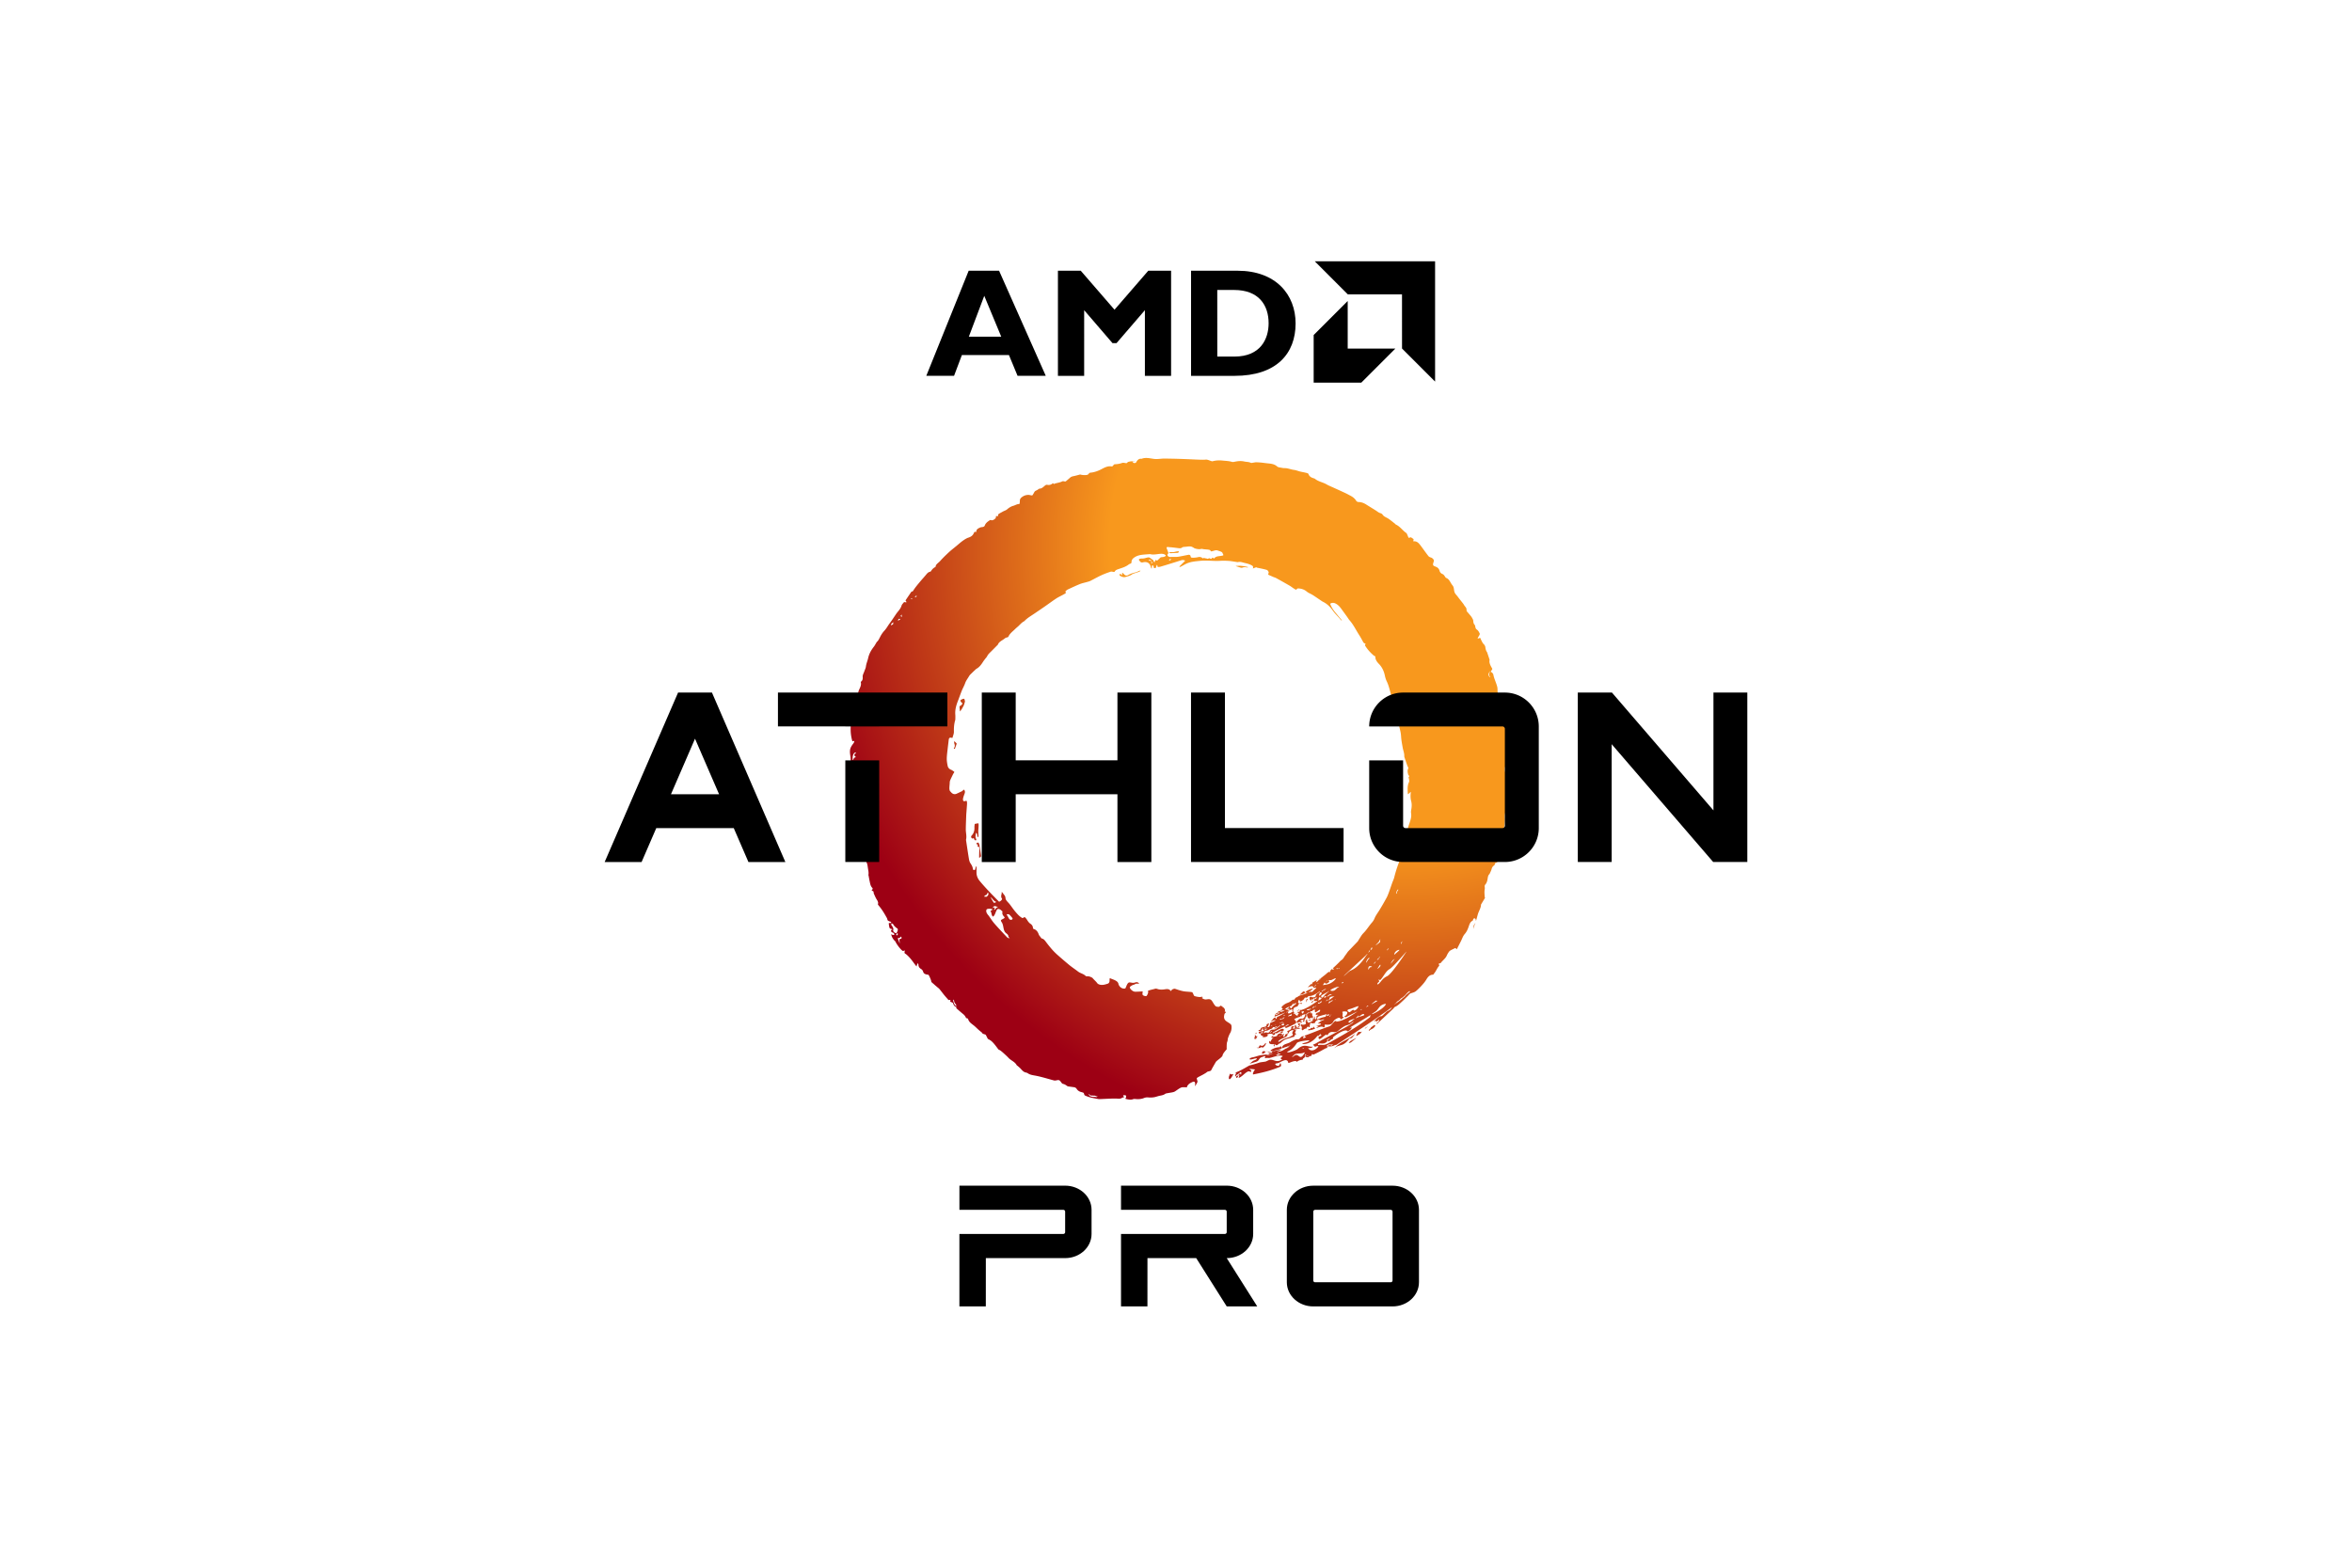 <svg xmlns="http://www.w3.org/2000/svg" height="800" width="1200" viewBox="-7.273 -11.089 63.034 66.536"><defs><radialGradient gradientUnits="userSpaceOnUse" gradientTransform="scale(-76.567 76.567) rotate(-45 5.013 10.206)" r="1" cy="0" cx="0" id="a"><stop offset="0" stop-color="#f8981d"/><stop offset=".461" stop-color="#f8981d"/><stop offset=".95" stop-color="#9d0014"/><stop offset="1" stop-color="#9d0014"/></radialGradient><radialGradient gradientUnits="userSpaceOnUse" gradientTransform="scale(-76.561 76.561) rotate(-45 5.013 10.207)" r="1" cy="0" cx="0" id="b"><stop offset="0" stop-color="#f8981d"/><stop offset=".461" stop-color="#f8981d"/><stop offset=".95" stop-color="#9d0014"/><stop offset="1" stop-color="#9d0014"/></radialGradient><radialGradient gradientUnits="userSpaceOnUse" gradientTransform="scale(-76.57 76.57) rotate(-45 5.012 10.205)" r="1" cy="0" cx="0" id="c"><stop offset="0" stop-color="#f8981d"/><stop offset=".461" stop-color="#f8981d"/><stop offset=".95" stop-color="#9d0014"/><stop offset="1" stop-color="#9d0014"/></radialGradient><radialGradient gradientUnits="userSpaceOnUse" gradientTransform="scale(-76.578 76.578) rotate(-45 5.012 10.204)" r="1" cy="0" cx="0" id="d"><stop offset="0" stop-color="#f8981d"/><stop offset=".461" stop-color="#f8981d"/><stop offset=".95" stop-color="#9d0014"/><stop offset="1" stop-color="#9d0014"/></radialGradient><radialGradient gradientUnits="userSpaceOnUse" gradientTransform="scale(-76.574 76.574) rotate(-45 5.012 10.205)" r="1" cy="0" cx="0" id="e"><stop offset="0" stop-color="#f8981d"/><stop offset=".461" stop-color="#f8981d"/><stop offset=".95" stop-color="#9d0014"/><stop offset="1" stop-color="#9d0014"/></radialGradient><radialGradient gradientUnits="userSpaceOnUse" gradientTransform="matrix(-54.14 -54.14 -54.14 54.14 440.14 500.25)" r="1" cy="0" cx="0" id="f"><stop offset="0" stop-color="#f8981d"/><stop offset=".461" stop-color="#f8981d"/><stop offset=".95" stop-color="#9d0014"/><stop offset="1" stop-color="#9d0014"/></radialGradient><radialGradient gradientUnits="userSpaceOnUse" gradientTransform="scale(-76.558 76.558) rotate(-45 5.013 10.207)" r="1" cy="0" cx="0" id="g"><stop offset="0" stop-color="#f8981d"/><stop offset=".461" stop-color="#f8981d"/><stop offset=".95" stop-color="#9d0014"/><stop offset="1" stop-color="#9d0014"/></radialGradient><radialGradient gradientUnits="userSpaceOnUse" gradientTransform="scale(-76.534 76.534) rotate(-45 5.014 10.21)" r="1" cy="0" cx="0" id="h"><stop offset="0" stop-color="#f8981d"/><stop offset=".461" stop-color="#f8981d"/><stop offset=".95" stop-color="#9d0014"/><stop offset="1" stop-color="#9d0014"/></radialGradient><radialGradient gradientUnits="userSpaceOnUse" gradientTransform="scale(-76.534 76.534) rotate(-45 5.014 10.21)" r="1" cy="0" cx="0" id="i"><stop offset="0" stop-color="#f8981d"/><stop offset=".461" stop-color="#f8981d"/><stop offset=".95" stop-color="#9d0014"/><stop offset="1" stop-color="#9d0014"/></radialGradient><radialGradient gradientUnits="userSpaceOnUse" gradientTransform="scale(-76.544 76.544) rotate(-45 5.014 10.209)" r="1" cy="0" cx="0" id="j"><stop offset="0" stop-color="#f8981d"/><stop offset=".461" stop-color="#f8981d"/><stop offset=".95" stop-color="#9d0014"/><stop offset="1" stop-color="#9d0014"/></radialGradient><radialGradient gradientUnits="userSpaceOnUse" gradientTransform="scale(-76.571 76.571) rotate(-45 5.012 10.205)" r="1" cy="0" cx="0" id="k"><stop offset="0" stop-color="#f8981d"/><stop offset=".461" stop-color="#f8981d"/><stop offset=".95" stop-color="#9d0014"/><stop offset="1" stop-color="#9d0014"/></radialGradient><radialGradient gradientUnits="userSpaceOnUse" gradientTransform="scale(-76.574 76.574) rotate(-45 5.012 10.205)" r="1" cy="0" cx="0" id="l"><stop offset="0" stop-color="#f8981d"/><stop offset=".461" stop-color="#f8981d"/><stop offset=".95" stop-color="#9d0014"/><stop offset="1" stop-color="#9d0014"/></radialGradient><radialGradient gradientUnits="userSpaceOnUse" gradientTransform="scale(-76.57 76.57) rotate(-45 5.012 10.205)" r="1" cy="0" cx="0" id="m"><stop offset="0" stop-color="#f8981d"/><stop offset=".461" stop-color="#f8981d"/><stop offset=".95" stop-color="#9d0014"/><stop offset="1" stop-color="#9d0014"/></radialGradient><radialGradient gradientUnits="userSpaceOnUse" gradientTransform="scale(-76.549 76.549) rotate(-45 5.013 10.208)" r="1" cy="0" cx="0" id="n"><stop offset="0" stop-color="#f8981d"/><stop offset=".461" stop-color="#f8981d"/><stop offset=".95" stop-color="#9d0014"/><stop offset="1" stop-color="#9d0014"/></radialGradient><radialGradient gradientUnits="userSpaceOnUse" gradientTransform="scale(-76.575 76.575) rotate(-45 5.012 10.205)" r="1" cy="0" cx="0" id="o"><stop offset="0" stop-color="#f8981d"/><stop offset=".461" stop-color="#f8981d"/><stop offset=".95" stop-color="#9d0014"/><stop offset="1" stop-color="#9d0014"/></radialGradient><radialGradient gradientUnits="userSpaceOnUse" gradientTransform="scale(-76.554 76.554) rotate(-45 5.013 10.207)" r="1" cy="0" cx="0" id="p"><stop offset="0" stop-color="#f8981d"/><stop offset=".461" stop-color="#f8981d"/><stop offset=".95" stop-color="#9d0014"/><stop offset="1" stop-color="#9d0014"/></radialGradient><radialGradient gradientUnits="userSpaceOnUse" gradientTransform="scale(-76.56 76.56) rotate(-45 5.013 10.207)" r="1" cy="0" cx="0" id="q"><stop offset="0" stop-color="#f8981d"/><stop offset=".461" stop-color="#f8981d"/><stop offset=".95" stop-color="#9d0014"/><stop offset="1" stop-color="#9d0014"/></radialGradient><radialGradient gradientUnits="userSpaceOnUse" gradientTransform="scale(-76.585 76.585) rotate(-45 5.011 10.203)" r="1" cy="0" cx="0" id="r"><stop offset="0" stop-color="#f8981d"/><stop offset=".461" stop-color="#f8981d"/><stop offset=".95" stop-color="#9d0014"/><stop offset="1" stop-color="#9d0014"/></radialGradient><radialGradient gradientUnits="userSpaceOnUse" gradientTransform="scale(-76.595 76.595) rotate(-45 5.011 10.202)" r="1" cy="0" cx="0" id="s"><stop offset="0" stop-color="#f8981d"/><stop offset=".461" stop-color="#f8981d"/><stop offset=".95" stop-color="#9d0014"/><stop offset="1" stop-color="#9d0014"/></radialGradient><radialGradient gradientUnits="userSpaceOnUse" gradientTransform="scale(-76.567 76.567) rotate(-45 5.013 10.206)" r="1" cy="0" cx="0" id="t"><stop offset="0" stop-color="#f8981d"/><stop offset=".461" stop-color="#f8981d"/><stop offset=".95" stop-color="#9d0014"/><stop offset="1" stop-color="#9d0014"/></radialGradient><radialGradient gradientUnits="userSpaceOnUse" gradientTransform="scale(-76.564 76.564) rotate(-45 5.013 10.206)" r="1" cy="0" cx="0" id="u"><stop offset="0" stop-color="#f8981d"/><stop offset=".461" stop-color="#f8981d"/><stop offset=".95" stop-color="#9d0014"/><stop offset="1" stop-color="#9d0014"/></radialGradient><radialGradient gradientUnits="userSpaceOnUse" gradientTransform="matrix(-.001 -.001 -.001 .001 423.76 442.79)" r="1" cy="0" cx="0" id="v"><stop offset="0" stop-color="#f8981d"/><stop offset=".461" stop-color="#f8981d"/><stop offset=".95" stop-color="#9d0014"/><stop offset="1" stop-color="#9d0014"/></radialGradient><radialGradient gradientUnits="userSpaceOnUse" gradientTransform="scale(-76.573 76.573) rotate(-45 5.012 10.205)" r="1" cy="0" cx="0" id="w"><stop offset="0" stop-color="#f8981d"/><stop offset=".461" stop-color="#f8981d"/><stop offset=".95" stop-color="#9d0014"/><stop offset="1" stop-color="#9d0014"/></radialGradient><radialGradient gradientUnits="userSpaceOnUse" gradientTransform="scale(-76.533 76.533) rotate(-45 5.014 10.21)" r="1" cy="0" cx="0" id="x"><stop offset="0" stop-color="#f8981d"/><stop offset=".461" stop-color="#f8981d"/><stop offset=".95" stop-color="#9d0014"/><stop offset="1" stop-color="#9d0014"/></radialGradient><radialGradient gradientUnits="userSpaceOnUse" gradientTransform="scale(-76.529 76.529) rotate(-45 5.014 10.211)" r="1" cy="0" cx="0" id="y"><stop offset="0" stop-color="#f8981d"/><stop offset=".461" stop-color="#f8981d"/><stop offset=".95" stop-color="#9d0014"/><stop offset="1" stop-color="#9d0014"/></radialGradient><radialGradient gradientUnits="userSpaceOnUse" gradientTransform="scale(-76.611 76.611) rotate(-45 5.01 10.2)" r="1" cy="0" cx="0" id="z"><stop offset="0" stop-color="#f8981d"/><stop offset=".461" stop-color="#f8981d"/><stop offset=".95" stop-color="#9d0014"/><stop offset="1" stop-color="#9d0014"/></radialGradient><radialGradient gradientUnits="userSpaceOnUse" gradientTransform="scale(-76.541 76.541) rotate(-45 5.014 10.209)" r="1" cy="0" cx="0" id="A"><stop offset="0" stop-color="#f8981d"/><stop offset=".461" stop-color="#f8981d"/><stop offset=".95" stop-color="#9d0014"/><stop offset="1" stop-color="#9d0014"/></radialGradient><radialGradient gradientUnits="userSpaceOnUse" gradientTransform="scale(-76.571 76.571) rotate(-45 5.012 10.205)" r="1" cy="0" cx="0" id="B"><stop offset="0" stop-color="#f8981d"/><stop offset=".461" stop-color="#f8981d"/><stop offset=".95" stop-color="#9d0014"/><stop offset="1" stop-color="#9d0014"/></radialGradient><radialGradient gradientUnits="userSpaceOnUse" gradientTransform="scale(-76.52 76.52) rotate(-45 5.015 10.212)" r="1" cy="0" cx="0" id="C"><stop offset="0" stop-color="#f8981d"/><stop offset=".461" stop-color="#f8981d"/><stop offset=".95" stop-color="#9d0014"/><stop offset="1" stop-color="#9d0014"/></radialGradient><radialGradient gradientUnits="userSpaceOnUse" gradientTransform="matrix(-54.185 -54.185 -54.185 54.185 440.13 500.3)" r="1" cy="0" cx="0" id="D"><stop offset="0" stop-color="#f8981d"/><stop offset=".461" stop-color="#f8981d"/><stop offset=".95" stop-color="#9d0014"/><stop offset="1" stop-color="#9d0014"/></radialGradient><radialGradient gradientUnits="userSpaceOnUse" gradientTransform="matrix(-54.14 -54.14 -54.14 54.14 440.14 500.25)" r="1" cy="0" cx="0" id="E"><stop offset="0" stop-color="#f8981d"/><stop offset=".461" stop-color="#f8981d"/><stop offset=".95" stop-color="#9d0014"/><stop offset="1" stop-color="#9d0014"/></radialGradient><radialGradient gradientUnits="userSpaceOnUse" gradientTransform="scale(-76.581 76.581) rotate(-45 5.012 10.204)" r="1" cy="0" cx="0" id="F"><stop offset="0" stop-color="#f8981d"/><stop offset=".461" stop-color="#f8981d"/><stop offset=".95" stop-color="#9d0014"/><stop offset="1" stop-color="#9d0014"/></radialGradient><radialGradient gradientUnits="userSpaceOnUse" gradientTransform="scale(-76.564 76.564) rotate(-45 5.013 10.206)" r="1" cy="0" cx="0" id="G"><stop offset="0" stop-color="#f8981d"/><stop offset=".461" stop-color="#f8981d"/><stop offset=".95" stop-color="#9d0014"/><stop offset="1" stop-color="#9d0014"/></radialGradient></defs><path d="M16.175 42.308h3.365c.62 0 1.121-.459 1.121-1.025v-1.025c0-.566-.502-1.025-1.121-1.025h-4.486v1.025h4.407c.044 0 .079.033.079.073v.879c0 .041-.036.073-.079.073H15.053v3.075h1.121zm6.858 0h2.069l1.295 2.05h1.295l-1.295-2.05c.619 0 1.122-.459 1.122-1.025v-1.025c0-.566-.502-1.025-1.122-1.025h-4.486v1.025h4.406c.044 0 .079.033.079.073v.879c0 .041-.035.073-.079.073h-4.406v3.075h1.121zm10.4.953c0 .04-.036.072-.079.072h-3.206c-.044 0-.079-.032-.079-.072v-2.929c0-.04.036-.073.079-.073h3.206c.044 0 .079.033.079.073zm0-4.027h-3.365c-.619 0-1.121.459-1.121 1.025v3.074c0 .566.502 1.025 1.121 1.025h3.365c.62 0 1.121-.459 1.121-1.025v-3.074c0-.566-.502-1.025-1.121-1.025M16.108 1.466l-.654 1.734h1.374zm2.61 3.396h-1.197l-.366-.883h-1.996l-.333.883h-1.178L15.447.4h1.289zM23.068.401h.968v4.462h-1.112V2.076l-1.204 1.399H21.55l-1.203-1.399V4.863H19.234V.401h.968l1.433 1.655zm2.928 3.644h.726c1.118 0 1.452-.759 1.452-1.414 0-.765-.413-1.413-1.466-1.413h-.713zm.857-3.644c1.629 0 2.466 1.014 2.466 2.237 0 1.282-.811 2.225-2.591 2.225h-1.845V.401zm6.981 1.002h-2.301L30.132 0h5.106v5.106l-1.403-1.403zm-2.304 2.304V1.686l-1.444 1.444v2.021h2.021l1.444-1.444z"/><path fill="url(#a)" d="M388.98 467.26c-.144-.043-.402-.028-.415-.126-.011-.131-.034-.255-.028-.376.014-.363-.067-.687-.321-.959-.11-.118-.108-.24.035-.358.021-.028.066-.011.11.006.054.02.107.041.119-.016.04-.109.068-.246.248-.21.112.027-.073.286-.065.422.008.145.04.513.111.451.157-.131.049-.363.196-.496.114-.081.013.559.035.835.021.263.075.831-.013.831a.021.021 0 01-.012-.004" transform="matrix(.353 0 0 -.353 -121.463 188.796)"/><path fill="url(#b)" d="M408.24 497.56c-.114-.048-.226-.112-.344-.135-.314-.064-.611-.168-.889-.324-.132-.076-.258-.073-.379.008-.109.072-.339.36-.329.247a20.704 20.704 0 00-.013-.255c-.001-.051-.052.006-.109.063-.055.054-.117.108-.15.072-.083-.119-.033-.192.048-.234.196-.099.39-.194.63-.122.313.094.571.138.842.353.091.065.786.218.928.363.026.031.021.042-.002.042-.05 0-.181-.055-.233-.078" transform="matrix(.353 0 0 -.353 -121.463 188.796)"/><path fill="url(#c)" d="M419.96 498.18c.218-.07.389-.13.564-.178.063-.018.143-.036.196-.012.187.085.373.071.565.033.043-.009.087.008.159.016.095.019-.544.157-.892.176-.049.003-.106.004-.164.004-.231 0-.498-.019-.428-.039" transform="matrix(.353 0 0 -.353 -121.463 188.796)"/><path fill="url(#d)" d="M386.1 477.06c.005-.069-.007-.144.018-.204.081-.201.091-.39-.044-.572-.004-.007-.053-.061.028-.061.009 0 .02-.005.031-.01.022-.01.042-.02.057.016.069.193.133.372.206.572.032.097-.151.188-.231.287-.015.023-.029.032-.041.032-.019 0-.03-.028-.024-.06" transform="matrix(.353 0 0 -.353 -121.463 188.796)"/><path fill="url(#e)" d="M386.85 482c.044-.145.13-.221.223-.29l.001-.001c.091-.094-.209-.34-.289-.352-.099.002.006-.385.008-.638-.003-.085.481.613.539.939.127.388.054.247-.001.541-.006.024-.032.034-.068.034-.137 0-.43-.146-.413-.233" transform="matrix(.353 0 0 -.353 -121.463 188.796)"/><path fill="url(#f)" d="M412.53 499.87c-.071-.022-.146-.014-.222-.006-.115.01-.238.021-.37-.06-.045-.037.131-.07.191-.069.266.002.571.02.838.038.051.003.1.063.151.096.035.024-.021.057-.032.084-.006.008-.026.011-.055.011-.099 0-.306-.037-.501-.094" transform="matrix(.353 0 0 -.353 -121.463 188.796)"/><path fill="url(#g)" d="M388.92 464.93c-.051-.044-.208-.081-.152-.131.076-.062.133-.108.185-.15.04-.046-.039-.095-.056-.136-.012-.076.243-.021.242-.252-.006-.123-.011-.251-.016-.328-.014-.254-.017-.508-.021-.763 0-.01 0-.057.055-.039.096.048.186.12.172.235-.042.327-.117.814-.17 1.142-.016.223-.11.437-.2.437a.057.057 0 01-.039-.015" transform="matrix(.353 0 0 -.353 -121.463 188.796)"/><path fill="url(#h)" d="M427.28 444.73c-.084-.018.288-.001.332.099.01.021.004.03-.012.03-.06 0-.255-.116-.32-.129" transform="matrix(.353 0 0 -.353 -121.463 188.796)"/><path fill="url(#i)" d="M427.29 444.39c-.008-.045.035-.039.053.038.005.028.042.026.036.045-.005.013-.012.018-.021.018-.025 0-.06-.046-.068-.101" transform="matrix(.353 0 0 -.353 -121.463 188.796)"/><path fill="url(#j)" d="M428.42 445.94c-.001-.364.023-.157.074-.011.034.1.102.101.099.152-.003.04-.026.06-.053.06-.051 0-.121-.068-.12-.201" transform="matrix(.353 0 0 -.353 -121.463 188.796)"/><path fill="url(#k)" d="M419.24 437.14a1.192 1.192 0 00-.082-.27l-.009-.024c-.06-.124-.06-.749.381.014.178.301.141.265.031.23-.068-.021-.163-.042-.252.014-.018.012-.008.04-.036.04-.004-.001-.009.001-.014.003-.004.001-.009.003-.012.003-.005 0-.007-.003-.007-.01" transform="matrix(.353 0 0 -.353 -121.463 188.796)"/><path fill="url(#l)" d="M429.18 445.86c-.067-.061-.139-.079-.159-.151-.027-.097.135.002.225.111.052.062.046.123.058.162.004.012.004.016.001.016-.01 0-.065-.081-.125-.138" transform="matrix(.353 0 0 -.353 -121.463 188.796)"/><path fill="url(#m)" d="M434.15 441.83c-.813-.695-1.47-.716-2.317-1.569-.139-.138.155.106.229.143.485.241.887.074 1.526.942.066.1.236.013.382.184.177.207.332.404.306.404-.011 0-.049-.031-.126-.104" transform="matrix(.353 0 0 -.353 -121.463 188.796)"/><path fill="url(#n)" d="M435.08 442.22c-.084-.07-.151-.056-.214-.043-.116.024-.224.048-.416-.417-.034-.065-.065-.145.393.16.161.105.281.31.254.31a.039.039 0 01-.017-.01" transform="matrix(.353 0 0 -.353 -121.463 188.796)"/><path fill="url(#o)" d="M423.18 439.81c-.119-.138-.062-.225-.062-.225.071-.128.53.213.402.241-.072.015-.147.036-.212.036-.051 0-.096-.013-.128-.052" transform="matrix(.353 0 0 -.353 -121.463 188.796)"/><path fill="url(#p)" d="M423.69 439.83c-.045-.017.049-.054.058-.044.01.007.024.011.018.048-.002.011-.01.015-.021.015-.022 0-.055-.019-.055-.019" transform="matrix(.353 0 0 -.353 -121.463 188.796)"/><path fill="url(#q)" d="M427.37 443.22c.025-.033.03-.04.044-.066.008-.014.028-.005.046.004.016.009.028.018.025.007-.009-.023-.043-.073-.005-.147.048-.093.106-.041.158.01.032.033.063.067.084.061.056-.013-.001.07-.043.075-.036.004-.244.064-.298.064-.01 0-.014-.003-.011-.008" transform="matrix(.353 0 0 -.353 -121.463 188.796)"/><path fill="url(#r)" d="M428.04 447.02c-.088-.062-.231-.234-.37-.341-.141-.107.523.07.549.163.027.093.023.012.027-.041.005-.052.047.016.032.119-.01.075-.084.126-.157.126a.142.142 0 01-.081-.026" transform="matrix(.353 0 0 -.353 -121.463 188.796)"/><path fill="url(#s)" d="M435.78 442.83c-.124-.13-.219-.076-.337-.309.15.114.294.235.427.367-.029-.019-.061-.043-.09-.058" transform="matrix(.353 0 0 -.353 -121.463 188.796)"/><path fill="url(#t)" d="M427.07 442.76c.037-.078.034-.148.028-.179-.005-.032-.018-.066-.037-.069-.017-.003-.03-.005-.03-.005-.059-.009-.064.044.003.064.066.019.005.174-.004.14-.037-.123-.239-.233-.233-.083.005.15.127.003.165.187.008.041-.392.128-.336-.214.03-.18-.549-.318-.506-.356.042-.038.182-.102.108-.095-.036.001-.043-.065-.046-.132-.004-.074-.004-.15-.035-.127-.15.104-.215-.017-.268-.137-.063-.149-.104-.297-.251-.021-.029.055.108 0 .132.135.011.067-.05.067-.117.021-.07-.049-.129-.127-.212-.143-.083-.015.243.141.013.23-.229.089-.468-.119-.493-.145-.025-.025.033-.103-.043-.139-.074-.036-.458-.144-.503-.076-.024.037.014.035.065.092.051.057-.259-.1-.232-.201.012-.049.096-.03.162-.011.072.02.123.041.039-.025-.164-.126-.297-.468-.332-.489-.012-.008-.036.024-.059.054-.048.062-.102.123-.084-.119.026-.366.704-.118.592-.291-.056-.086-.072-.036-.033-.12.039-.083.131-.067.107-.028-.023.04-.041.221.018.207.022-.003.08-.046.145-.092.072-.051.196-.001.24.068v.001c.034.05.088.079.142.102.02.008.039.016.057.022.07.029.166.115.242.191.073.07.225.185.382.271.157.087.507.156.666.215.178.066.253.098.407.113a.06.06 0 01.053.035c.044.083.013.225.191.285.176.058-.178.105-.093.228.087.122.158.333.023.288-.135-.046-.184.006-.101.026.083.019.152.033.182.042.029.009.118.109.14.189-.009.089-.092.131-.115.185-.028.067-.002.134-.063.15a.075.075 0 01-.02.003c-.09 0-.089-.177-.056-.247m-2.01-1.734c-.02.028.136.179.397.314.208.109.516.19.617.324.051.067.058.055.11.179.061.149.115.195.15.256.036.061.055.11.142.178.088.068.503.205.396.089-.108-.117-.002-.129-.105-.233-.104-.104.119-.287.039-.346-.08-.059-.159-.092-.216-.128-.433-.268-.521-.07-1.423-.667a.072.072 0 00-.037-.011c-.022 0-.045.012-.07.045m.156.668c-.067.008-.065.011-.1.026-.036.017.33.029.279.011-.045-.016-.098-.038-.155-.038-.008 0-.016 0-.024.001" transform="matrix(.353 0 0 -.353 -121.463 188.796)"/><path fill="url(#u)" d="M408.65 511.09a.125.125 0 00-.058-.003c-.258.033-.414-.119-.546-.307-.039-.055-.069-.114-.102-.171-.085-.027-.166-.049-.242-.027-.043.014-.007-.018-.123.092-.08.074.012.068.099.062.04-.002.08-.005.1.001.084.035-.1.027-.149.034-.219.034-.424-.009-.624-.063-.078-.065-.149-.126-.18-.153-.209.018-.386.083-.522.035a2.775 2.775 0 00-.875-.159c-.036-.001-.073-.021-.113-.034-.061-.072-.122-.145-.178-.21-.041-.009-.07-.023-.097-.019-.448.076-.826-.116-1.201-.316-.435-.231-.888-.401-1.397-.442-.102-.018-.164-.14-.252-.214-.115-.095-.61-.096-.916-.007-.048.014-.112-.016-.168-.03-.223-.055-.444-.121-.669-.164-.156-.031-.294-.08-.413-.188-.147-.135-.301-.261-.492-.422-.043-.046-.131-.028-.216-.01-.069.014-.135.027-.174.01-.118-.046-.221-.097-.332-.127-.19-.054-.383-.094-.574-.14-.059-.02-.044-.06-.125-.052-.095.014-.123.108-.169.065-.185-.171-.405-.229-.66-.175-.118.024-.213-.046-.307-.128-.194-.168-.39-.35-.63-.326-.152-.095-.258-.184-.38-.232-.129-.05-.203-.132-.261-.251-.052-.108-.121-.208-.176-.301-.063-.094-.329.026-.473.027-.331.002-.623-.105-.876-.322-.116-.1-.181-.218-.18-.377.001-.112-.018-.225-.027-.339-.01-.071-.144-.063-.208-.076-.19-.038-.359-.144-.535-.193-.306-.084-.542-.238-.773-.44-.132-.116-.327-.161-.485-.252-.197-.115-.552-.282-.575-.361-.018-.076-.034-.146-.051-.213-.009-.035-.055-.011-.102.012-.048.024-.096.048-.102.013-.026-.104-.01-.186-.065-.257-.119-.137-.254-.218-.396-.246-.039-.008-.087.001-.134.011-.06.014-.119.027-.153-.001-.269-.179-.505-.341-.609-.636-.041-.117-.151-.168-.274-.188-.094-.016-.197-.017-.281-.057-.216-.1-.454-.189-.468-.487-.001-.017-.021-.031-.034-.048-.017-.036-.048-.016-.082.003-.035.021-.072.043-.096-.003-.023-.037-.057-.074-.074-.117-.121-.3-.34-.46-.65-.561-.25-.081-.483-.237-.7-.391-.272-.196-.521-.424-.78-.638-.295-.245-.603-.477-.884-.738-.36-.334-.714-.676-1.04-1.042-.157-.176-.372-.307-.499-.499-.046-.069-.031-.204-.096-.239-.393-.182-.505-.537-.582-.55-.231-.034-.366-.177-.497-.338-.216-.266-.45-.518-.673-.78-.191-.227-.383-.455-.565-.689-.134-.172-.252-.355-.4-.568-.017-.029-.035-.02-.058-.01-.025.011-.055.022-.093-.024-.226-.334-.451-.668-.682-1.007-.051-.067.05-.128.081-.21.03-.077-.053-.061-.14-.045-.067.013-.135.025-.156-.003-.094-.13-.241-.256-.286-.411-.123-.415-.445-.689-.671-1.028-.246-.368-.49-.737-.753-1.091-.218-.293-.382-.618-.636-.889-.207-.223-.383-.487-.519-.76-.123-.245-.237-.482-.396-.594-.147-.241-.236-.424-.358-.58-.319-.408-.567-.847-.68-1.359-.077-.346-.229-.671-.272-1.029-.022-.186-.119-.362-.18-.544-.076-.228-.225-.459-.206-.685.049-.56-.257-.52-.225-.664.088-.361-.113-.654-.235-.961-.093-.236-.13-.457-.033-.694l-.002.001c.017-.114.034-.227.053-.353-.219-.267-.445-.532-.485-.938.053-.157-.017-.332-.121-.503-.136-.226-.199-.477-.235-.742-.014-.078.117-.056.19-.092.107-.047-.23-.099-.244-.187-.162-.864-.157-1.717.082-2.562.029-.074.086-.054.139-.032.026.01.052.021.074.02.088-.007-.01-.208-.079-.302-.162-.218-.329-.435-.387-.721-.072-.363.034-.711.058-1.064.012-.168.019-.318-.059-.474-.041-.082-.064-.184-.059-.275.016-.279.053-.556.078-.834.023-.269.064-.539.055-.806-.013-.412-.065-.823-.09-1.235-.009-.152.002-.308.017-.461.016-.16.061-.421.076-.513.015-.092.146-.336.219-.524.108-.278.208-.559.314-.837.055-.144.124-.283.172-.43.175-.54.34-1.083.518-1.623.109-.328.206-.655.226-1.005.013-.218.091-.432.101-.651.013-.276.092-.527.192-.779.049-.124.081-.259.092-.392.01-.12.002-.249-.035-.362-.06-.182-.147-.356-.231-.53-.061-.127-.056-.239.03-.35.047-.061.084-.131.136-.188.244-.264.278-.595.325-.93.04-.273.115-.542.061-.822-.005-.025.016-.054.02-.083.047-.245.088-.492.141-.734.056-.26.096-.53.298-.732.02-.019.052-.083.058-.128.006-.044-.127-.116-.119-.17.009-.053.171-.102.205-.148.034-.045.017-.184.05-.258.115-.252.219-.514.371-.744.076-.117.129-.228.144-.355.008-.072-.043-.19-.013-.231.431-.516.689-.92 1.041-1.556 0 .013.081-.141.089-.246.009-.105.222-.215.384-.236.016-.003.162-.21.052-.175-.111.036-.296.018-.277-.051.021-.068.048-.571.173-.605.124-.035.27-.072.235-.14-.014-.026-.037-.024-.061-.021-.037.004-.076.008-.068-.115.013-.198.286-.215.315-.265.029-.048.129-.169.085-.176-.03-.005-.106-.083-.236-.038-.041.014-.151.185-.124-.02.028-.206.234-.574.47-.756.151-.382.802-1.195.937-1.159.135.035.277.064.228.02-.051-.046-.111-.278.023-.344.133-.065.437-.356.647-.611.396-.479.728-1.012.735-.903.011.179.083.237.135.383.036-.086.073-.132.072-.178 0-.223.098-.395.28-.51.184-.116.225-.173.317-.429.093-.255.524-.282.595-.288.071-.008.375-.733.351-.806-.024-.071.205-.227.302-.318.125-.118.258-.226.388-.338.1-.087.213-.162.298-.262.184-.219.351-.454.533-.677.158-.194.323-.379.488-.566.024-.028.046-.071.082-.069.036.001.141-.001.196.014.055.013-.048-.222.028-.238.076-.016.295-.115.306-.168.01-.053.123-.419.38-.429.007-.072.012-.127.017-.179.27-.232.526-.464.797-.68.155-.124.274-.266.35-.446.008-.017.026-.028.048-.053.062-.018.134-.041.204-.064.051-.231.182-.405.353-.55.146-.124.304-.233.448-.359.16-.138.307-.291.466-.431.181-.156.462-.386.431-.36-.031.026.054-.108.102-.123.049-.015.243-.075.301-.097.059-.021.255-.507.304-.527.049-.02.284-.146.414-.258.459-.398.808-1.038.921-1.05.147-.017.653-.501.939-.768.076-.071.146-.151.22-.226.303-.303.75-.446.96-.856.019-.038.078-.055.113-.085.121-.108.247-.209.356-.327.19-.206.365-.426.669-.47.073-.01.146-.053.21-.094.24-.16.513-.206.79-.255.32-.055.637-.13.952-.213.456-.119.907-.257 1.365-.375.097-.026.21-.019.309.003.311.072.385.041.573-.231.058-.082.147-.185.232-.196.244-.029.51-.286.58-.296.071-.009.485-.067.714-.097.141-.017.259-.076.337-.199.143-.227.352-.347.609-.402.075-.016.144-.05.21-.071.066-.022.081-.243.146-.301.065-.058.443-.195.673-.254.324-.086.658-.137.987-.199.066-.012.135-.009.202-.006.423.018.846.04 1.269.055.213.008.424.006.637.007.054 0 .112-.004.172-.009.116-.009.236-.018.35.009.171.043.334.175.433.161.098-.014.018.012-.082.15-.099.139.326.099.339.027.056-.319-.158-.319-.081-.357.077-.04.597-.186.913-.057.09.037.206.032.307.022.179-.018.359-.019.535 0h.025v.004c.149.018.295.053.435.109.19.077.356.098.555.076.216-.024.442-.01.657.023.208.03.407.112.611.161.262.061.534.085.76.258.048.039.126.044.191.058.32.067.696.099.887.183.191.085.564.417.865.522.098.036.265.028.408.022.151-.007.275-.014.264.029-.021.085.071.193.133.265.148.179.375.273.517.338.202.092.397.044.298-.457-.053-.18.291.373.303.481.015.107-.096.317-.083.421.015.105.638.351 1.062.632.003-.009.063.038.122.085.06.046.12.092.124.084.116.032.24.049.349.098.018.008.044.035.073.069.013.024.026.043.037.07.076.164.416.743.518.921.1.176.79.572.816.803.025.231.491.72.491.72s-.015.663.041.835c.043.118.085.254.082.317-.007.124.084.334.144.495.044.118.105.229.167.338.182.316.183.838.1.969-.083.132-.39.292-.577.427-.247.18-.317.417-.254.713.006.025.011.054.016.083.044.137.035.116.096.168.061.052.092.109.07.148-.022.038-.043.051-.08.031-.022-.012-.026-.024-.037-.03.009.082.018.15.022.183.009.071-.025.242-.181.346.005.035-.023.034-.043.034-.008-.001-.015-.001-.018.001-.017.009-.064.024-.06.089.002.046-.025.044-.054.042a.096.096 0 00-.034.002c-.035.008-.086 0-.109.043-.012.026-.002.033.003.035h-.003c-.021 0-.069-.022-.103-.083-.035-.058-.097-.074-.156-.075-.154.002-.298.017-.373.092-.161.162-.261.366-.385.559-.144.225-.289.3-.555.262a3.576 3.576 0 00-.229-.028c-.037-.002-.037-.002-.145.019-.128.026-.217.088-.306.145-.034.024-.015.059.06.059.074 0 .003.023 0 .062-.003.021-.003.019-.002.016.001-.003.002-.005.002.004 0 .02-.075.023-.127.014-.052-.008-.168-.039-.258-.025-.207.011-.553.087-.613.139-.061.052-.149.353-.23.422-.08.071-.722.065-1.073.134-.347.068-.685.184-1.023.301-.188-.011-.365-.07-.477-.292-.257.38-.616.22-.932.197-.247-.018-.476-.012-.708.074-.083.032-.195.04-.28.013-.281-.09-.907-.186-.841-.306.067-.118.004-.21-.023-.297-.026-.087-.1-.207-.148-.258-.048-.053-.318.001-.427.093-.109.093-.026.323-.036.454-.327-.015-.622-.042-.916-.034-.327.007-.66.411-.629.534.021.083.165.161.31.244.122.071.12.029.203.068.083.039.092.062.222.105.132.044.296.008.349-.017.053-.026-.026.143-.113.179-.088.034-.192.047-.314 0-.122-.049-.316-.053-.407-.035-.076.017-.166.029-.268.037-.272.023-.379-.458-.518-.72-.362-.104-.755.169-.838.572-.084.404-.846.547-.965.642-.119.092-.083-.246-.099-.354-.023-.148-.094-.256-.236-.3-.322-.1-.643-.207-.989-.091-.115.038-.203.088-.275.191-.08.115-.187.213-.286.315-.092.096-.187.188-.272.295-.19.108-.389.198-.621.185-.065-.004-.154.004-.193.045-.256.26-.627.308-.915.529-.357.275-.737.522-1.085.811-.473.394-.941.796-1.402 1.204-.229.205-.447.423-.649.654-.254.289-.493.591-.723.899-.147.198-.296.381-.525.41-.115.152-.207.274-.31.41-.11.331-.273.637-.677.742-.014.03-.042.063-.044.098-.009.222-.122.395-.295.507-.214.139-.331.34-.458.544-.059.094-.147.171-.222.256-.034.024-.091-.013-.152-.049-.057-.035-.118-.072-.159-.05-.344.182-.594.48-.841.77-.238.277-.437.586-.661.874-.118.152-.263.282-.379.435-.066.087-.131.199-.136.303-.009.166-.065.293-.172.414-.085.098-.149.214-.246.314-.065.056-.027-.128-.044-.191-.052-.196-.103-.388.037-.584.066-.081-.125-.307-.313-.367-.065-.009-.101.052-.138.091-.412.421-.826.838-1.226 1.267-.342.367-.678.738-.997 1.125-.246.295-.388.64-.386 1.035.003.249.001.497.001.74-.076-.053-.076-.053-.163-.396-.029-.082-.081-.065-.132-.05-.025.008-.05.016-.072.012-.057-.027-.063.073-.066.098-.027.257-.146.469-.291.681-.099.146-.153.335-.183.513-.124.741-.231 1.485-.344 2.227-.006.039-.013.08-.005.116.097.416-.035.825-.031 1.237.006.586.035 1.173.054 1.76.004.096.014.192.021.289.025.335.053.671.074 1.007.005.088-.009.179-.015.285-.018.108-.123.081-.216.053-.044-.013-.087-.027-.114-.024-.188.028-.152.277-.113.429.039.158.099.312.155.466.05.139.09.275-.015.447-.102.138-.185-.081-.275-.124-.218-.101-.433-.207-.651-.306-.267-.121-.488-.039-.674.17-.057.064-.113.128-.127.145-.149.218-.036.71-.035 1.035 0 .111.04.228.085.332.099.229.216.451.322.678.039.085.202.24.109.296-.125.079-.228.169-.347.215-.241.094-.382.268-.427.507-.053.283-.104.572-.098.858.008.393.066.786.109 1.179.032.305.074.611.108.917.035.319.052.394.266.408.019 0 .049-.009.079-.018.058-.017.122-.034.132.018.053.234.169.454.163.711-.01.463.016.924.152 1.372.022.072.019.153.021.23.002.145.008.29-.004.433-.053.605.114 1.164.332 1.716.155.392.29.793.448 1.184.123.303.293.588.399.897.109.316.316.569.478.851.096.169.265.299.405.442.101.102.207.199.314.296.055.052.108.113.174.149.341.19.562.491.766.811.081.128.176.249.267.37.08.108.185.204.242.323.104.216.271.371.437.533.26.256.514.516.77.775.028.026.066.05.08.084.155.392.561.508.846.757.101.089.262.108.406.163.162.416.533.663.836.969.121.123.26.228.387.345.211.197.391.424.656.562.091.047.155.144.235.212.11.092.221.186.339.268.228.158.463.308.694.463.421.285.843.571 1.261.862.451.314.893.642 1.351.945.247.164.522.288.784.431.116.064.233.13.354.197.065.044-.077.233.021.289.075.055.153.131.246.174.481.223.96.452 1.451.649.285.114.591.171.887.257.119.035.244.061.354.117.439.22.866.466 1.311.672.374.173.763.317 1.155.445.059.019.143.004.226-.011.109-.021.214-.041.251.019.091.194.293.246.497.316.417.143.844.264 1.198.55.08.064.259.097.283.145.015.037.041.073.039.108-.011.313.169.478.419.631.352.218.736.266 1.13.302.192.016.384.029.575.044.039.002.079.013.115.003.435-.112.861.022 1.291.04.131.006.271-.011.395-.054.074-.024.238-.141.191-.189-.199-.208-.557-.121-.636-.205-.124-.118-.24-.228-.374-.355-.018-.025-.066-.002-.113.022-.053.024-.106.049-.123.016-.016-.041-.05-.123-.102-.249-.035-.089-.138.244-.188.276-.144.099-.261.18-.413.285-.135.046-.299-.002-.469-.051-.152-.046-.31-.074-.504-.064-.489-.042-.258-.227-.196-.316.115-.159.237-.178.38-.143.489.122.829-.083.949-.57.012-.054.021-.109.074-.17.07-.073.026.366.093.38.244-.014.122-.318.215-.312.021.001.049-.006.078-.012.056-.014.115-.028.133.031.043.123.079.221.114.32.024.057.04-.004.059-.005.043-.004.006-.205.066-.211.214-.028.412.058.611.115.555.163 1.105.339 1.656.51.212.065.422.138.635.197.119.032.442-.04.362-.103-.214-.216-.43-.432-.646-.649-.041-.039.007-.076.055-.071.058.014.097.037.148.063.163.084.321.175.481.262.568.309 1.198.345 1.82.41.425.045.851.026 1.275.007.354-.016.709-.032 1.062-.01.346.02.695.016 1.043-.006.295-.018.587-.078.882-.118.085-.012.175-.042.254-.026.207.044.4.01.597-.05.203-.061.414-.096.617-.159.154-.049.306-.114.451-.19.125-.067.214-.171.117-.373.181.06.295.11.436.158.038.004-.006-.042.024-.05.193-.039.386-.075.579-.118.197-.043.394-.087.588-.142.151-.042.246-.148.285-.322.01-.06-.084-.199-.056-.232.019-.026.013-.051.057-.068.102-.04.204-.088.306-.133.09-.041.182-.081.273-.12.106-.044.22-.072.32-.127.538-.298 1.074-.598 1.607-.906.167-.096.318-.218.479-.324.086-.058.18-.107.275-.162.069-.033.156.15.242.151.407-.01.758-.114 1.073-.38.203-.169.469-.26.698-.401.285-.179.561-.374.842-.561.145-.096.284-.204.439-.28.5-.249.872-.642 1.182-1.083.279-.396.65-.706.934-1.092.022-.028.058-.045.12-.037.043.001-.059.073-.09.11-.221.27-.441.544-.668.809-.265.31-.479.648-.63 1.023-.04.108.293.216.531.121.336-.132.574-.381.781-.665l.661-.91c.078-.11.153-.221.229-.332.021-.032.041-.068.066-.095.503-.552.816-1.231 1.217-1.85.151-.232.281-.478.414-.721.115-.209.111-.212.326-.305.064-.022-.079-.147-.054-.202.272-.449.615-.84 1.034-1.2.068-.059.214-.083.211-.175-.006-.327.189-.604.437-.859.382-.392.597-.867.709-1.399.049-.234.119-.47.223-.684.23-.473.341-.981.485-1.48.035-.122.056-.238.162-.327.055-.045.085-.125.117-.194.079-.174.154-.351.229-.528.019-.044.042-.088.051-.135.068-.328.107-.666.204-.985.133-.435.226-.867.166-1.324-.009-.064.014-.133.029-.199.067-.291.139-.58.204-.87.045-.206.068-.412.081-.625.027-.438.115-.875.191-1.309.06-.341.204-.664.19-1.019-.003-.066.019-.134.041-.197.098-.291.198-.581.302-.883.045-.133.178-.338.139-.405-.139-.235-.074-.507.002-.778.015-.046.123-.089.116-.153-.03-.088-.092-.09-.082-.149.023-.105.055-.207.065-.312.008-.082.018-.181-.017-.251-.175-.352-.17-.725-.156-1.101.003-.096.011-.19.019-.313.009-.071.106.016.197.104.087.083.169.167.161.113-.044-.381-.054-.732.043-1.094.083-.309.074-.647.015-.975-.026-.151-.053-.312-.028-.459.075-.44-.068-.837-.201-1.239-.054-.165-.123-.327-.156-.496-.03-.147-.014-.302-.025-.454-.025-.349.049-.702-.083-1.05-.322-.846-.604-1.707-.938-2.548-.254-.637-.459-1.285-.624-1.949-.053-.214-.156-.414-.231-.622-.132-.372-.256-.745-.392-1.115-.088-.235-.171-.475-.29-.692-.276-.507-.563-1.009-.865-1.501-.202-.326-.442-.628-.587-.991-.073-.185-.19-.362-.322-.512-.355-.405-.626-.872-1.012-1.256-.247-.248-.409-.581-.608-.875-.027-.039-.042-.089-.075-.123-.378-.396-.758-.789-1.137-1.183a1.172 1.172 0 01-.124-.157c-.089-.133-.21-.304-.279-.389-.07-.086-.213-.401-.423-.522-.081-.047-.149-.122-.215-.192-.269-.288-.763-.738-.787-.755-.025-.016-.032-.049.013-.054.043-.004.078-.199.025-.155-.027.022-.059.017-.084.01-.027-.005-.046-.011-.044.015.005.051.019.121-.014.091s-.136-.118-.207-.193c-.072-.076-.073-.078-.043-.1.128-.098-.212-.149-.122-.115.09.035.031.066-.009.047-.041-.021-.198-.118-.224-.144-.099-.099-.257-.23-.364-.31-.16-.122-.314-.252-.476-.372-.049-.035-.263-.099-.158-.09.103.009.322.127.246.066-.075-.06-.248-.121-.305-.187-.126-.179-.175-.141-.273-.215-.052-.041-.014.036.024.112.034.07.068.138.036.123-.07-.033-.465-.252-.518-.305-.053-.052.044-.166-.017-.167-.017-.001-.033.003-.05.006-.043.01-.085.019-.137-.037-.073-.078-.107-.108-.213-.21-.208-.2-.098-.134.078-.068.185.07.441.139.48-.098.008-.054.108-.039.196-.022.097.017.181.034.112-.042-.13-.145-.375-.353-.489-.466-.02-.02-.026-.005-.043.008-.012.012-.032.023-.068.018-.182-.025-.468-.088-.229.02.261.117.423.316.449.359.027.043-.782-.188-.89-.463-.018-.047.044-.031.105-.014.065.017.129.035.096-.022-.063-.113-.793-.308-.928-.356-.135-.048-.236-.174-.33-.189-.094-.015-.197-.121-.234-.22-.037-.101-.157-.044-.25-.09-.095-.046-.137-.117-.237-.171v-.001c-.07-.038-.132-.088-.206-.12a4.304 4.304 0 00-.187-.076c-.228-.081-.417-.207-.601-.378-.322-.298.291-.268-.108-.47-.102-.052-.206-.105-.31-.154-.089-.043-.188-.133-.222-.16-.034-.027.086.006.161.028.06.018.117.059.085.012-.07-.104-.202-.067-.299-.108-.097-.042-.14-.08-.205-.258-.009-.025-.02-.095-.074-.161-.028-.035.324.103.668.241.342.136.678.273.637.244-.084-.058-.847-.515-.908-.488-.048.021-.076-.055-.103-.131-.038-.11-.073-.22-.16-.036-.019.038.117.167.009.083-.108-.083-.162-.007-.279-.172-.065-.107-.448-.491-.206-.315.244.178.59.176.448.091-.142-.085-.478-.222-.577-.272-.099-.051.018-.539-.346-.513-.019.002.026.046-.052.009-.084-.04-.225-.124-.374-.149.095.106.285.092.41.18.074.052.113.167.153.272.028.072.079.157.048.146-.076-.026-.177-.061-.247-.084-.071-.024-.043-.204-.102-.261-.066-.061-.46-.122-.57-.179-.112-.059-.09-.204-.138-.232-.047-.028-.068-.035-.105-.041-.044-.006-.046-.006-.098-.042-.052-.036.022-.099.059-.105.037-.004.17.032.272.083.102.051.013.183.131.17.05-.006.159-.102.159-.197 0-.063-.049-.06-.125-.058-.039.001-.086.002-.136-.005-.153-.023-.189-.012-.24-.074-.006-.008-.019-.003-.035.001-.031.01-.071.019-.075-.064-.008-.126.183-.18.146-.136-.039.044-.09.125.012.047.102-.077.111-.397.328-.31.217.085-.065-.085-.032-.12.109-.113.573-.029.642.15.028.07-.043.095-.107.103-.063.006.38.143.543.103.181-.044.26-.2.285-.173.047.052.084.057.14.101.057.042-.102.172.082.134.184-.039.306.111.482.202.135.071.328.076.29.037-.086-.091-.066-.078-.126-.111-.059-.032-.198 0-.155-.032.189-.148.386-.012.369.043-.081.283.133.068.127.295-.095.262-.564-.056-.924-.267-.06-.036-.179-.046-.23-.072-.035-.018-.006-.054-.035-.064-.075-.029-.13-.032-.156.002-.069.092 1.116.614 1.235.687.125.077.198.084.32.066.031-.005-.009-.019-.033-.051-.025-.032.028-.103.089-.1.059.003 1.012.433 1.189.581.058.049.019.312-.169.404-.189.093.553.338.628.344.076.008.128.108.151.17.023.062.037.134.032-.08-.005-.213.071.147.181.16.11.012.366.152.311.05-.057-.102-.087-.545-.443-.504-.356.043-.543-.331-.597-.37-.054-.039.031-.079.052-.125.009-.02.055.008.118.037.081.036.193.073.295.007.18-.117.153-.049.123.062-.035.134-.081.117-.119.099-.014-.006-.028-.012-.039-.01-.121.022.234.207.362.172.13-.034-.141-.205-.054-.235.088-.032.19.033.189.106-.002.074-.013.135.055.222.069.089.08.081.083.142.004.062-.002.051-.014.126-.004.035.008.005.025-.026.021-.035.047-.07.063-.005.017.066.023.239.028.278.001.016-.009.012-.019.008-.014-.005-.029-.009-.019.031.015.071.403.318.382.244-.073-.242-.42-.01-.228-.532.11-.307.273-.234.391-.16.084.052.145.105.151.023.011-.199.115.001.129.081.016.081-.054.164-.082.192-.028.028.007.112-.008.18-.015.069-.137.264-.153.18-.016-.084-.008-.011-.021-.118-.009-.056-.058.037-.071.131-.01.081.005.161.098.148.199-.032.162.139.311.163.15.026.192.039.177-.016-.015-.055-.051-.15.002-.246.036-.065.173.029.308.124.163.113.323.227.296.061-.05-.305-.514-.192-.519-.471-.002-.078.054-.063.123-.046.05.011.108.023.154-.003.109-.063-.201-.027-.184-.208.017-.182-.081-.412-.177-.303-.096.109.042.446-.05.301-.093-.145-.128-.148-.078-.276-.065.037-.298-.152-.214-.161.085-.009.204.005.121-.034-.084-.038-.539-.334-.653-.239-.029.024-.034.037.007.113.034.063-.035.079-.115.024-.08-.056-.082-.017-.038.038.044.055.093.067.069.154-.024.084-.292-.045-.146-.44.033-.084-.365-.251-.57-.092-.067.053-.007-.251.015-.27.019-.021.067-.063.063-.081-.004-.018-.029-.12-.017-.115.014.007.085.045.066.016-.021-.028-.067-.042-.075-.08-.007-.038.017-.234.113-.195.098.04.28.228.408.185.043-.016.03.019.054.063.023.044.107.159.148.162.042.001.101.149.094.092-.008-.057-.066-.087-.011-.101.053-.013.168-.064.164-.024-.007.083-.022.133.021.245.06.146-.064.326.242.221.15-.053.229-.011.272.029.045.043.051.086.059.024.013-.121.033-.178.05.026.015.201.428.391.507.338.132-.091.235-.048.33-.004.08.036.156.073.24.028.069-.036-.133-.053-.283-.141-.254-.15-.54-.382-.44-.355.16.045.365.033.342-.073-.024-.106-.709-.17-.515-.187.056-.005.363-.035.258-.053-.105-.018-.336-.235-.292-.225.042.009.425.177.597.181.108.005.273-.05.273-.094 0-.045.134.03.141.129.009.099-.029.171.017.205.012.009.069.003.15-.003.211-.017.588-.035.79.239l.119.197c.038.122.799.67.822.202.003-.079.493.279.372.279-.076-.001-.148.015-.136.156.013.145.051.327.003.383-.16.162.453.173.561.061.06-.049-.04-.386-.211-.448-.083-.03-.099-.07-.096-.119.002-.053.128-.061.18-.036l1.379.691c-.614-.444-1.366-.923-2.02-1.133-.205-.066-.519-.112-.582-.108-.062.005.127.052.036.075-.092.023-.196-.024-.335-.183 0 0-.152-.183-.153-.176-.125-.145-.255-.277-.369-.295-1.01-.334-1.977-.774-2.95-1.11-.023-.01.024-.12.088-.109.065.01.103.054.09.015-.069-.214-.344-.193-.384-.223-.041-.028.074.117.087.22.012.103-.038.047-.103.029-.032-.01-.083-.032-.138-.058-.054-.026-.106-.094-.171-.159-.016-.016-.029-.031-.044-.045-.092-.103-.168-.101-.267-.099-.028 0-.057 0-.089-.001-.148-.008-.569-.212-.735-.317-.169-.106-.181-.111-.465-.21h-.003c-.124-.047-.223-.078-.262-.102-.114-.068-.326-.182-.314-.44.001-.029.12.016.241.061.095.035.193.071.235.071.036 0 .176.085.278.119.16.053.286.061.223.024-.102-.059-.438-.156-.352-.16.03-.002.067.004.098.01.06.011.104.021.071-.015-.05-.056-.359-.163-.428-.213-.069-.049-.547-.374-.768-.271-.015.006-.076-.014-.134-.035-.085-.029-.162-.058-.069-.005.157.089.605.226.476.244-.06.008-.247-.043-.441-.093-.221-.058-.45-.115-.503-.085-.038.023.062.016.198.049.215.051.55.151.765.235.072.029.084.042.075.061 0 0-.012.02-.027.041-.016.02.028.018.009.07-.018.05-.179.22-.197.012-.705-.034-1.078-.342-1.118-.385-.042-.045.139-.032.018-.111-.122-.08-.451-.046-.338-.123.059-.04.209.027.337.095.116.062.214.123.208.103-.094-.298-.133-.277-.196-.257-.054.017-.125.034-.261-.154-.035-.048-.86-.101-1.151-.177-.29-.078-.51-.167-.739-.207-.216-.036-.305-.091-.336-.117-.031-.025-.114-.106-.078-.125.143-.078.406.034.605.08.203.048.34.033.252-.054-.172-.172-.325-.119-.523-.296-.198-.176-.177-.129-.282-.217-.104-.086.317.062.383.078.081.025.159.051.24.071.153.045.316.111.384.204l.165.227c.108.149.365.194.455.235h.001c.098.084.214.021.219-.014.007-.038-.108-.134-.07-.149.038-.016.058-.044.123-.026.099.03.181.022.261.015.077-.007.155-.013.246.013.496.112 1.066.375 1.482.236.128-.044-.163-.168-.181-.246-.029-.202.123-.117.177-.173-.472-.291-.738-.203-1.006-.117-.138.045-.277.089-.444.083-.109-.005-.318-.123-.462-.186-.018-.011-.045-.021-.083-.034-.115-.036-.573-.075-.747-.123-.004-.001-.006-.001-.008-.002-.413-.148-.814-.259-1.21-.352-.556-.308-1.085-.652-1.694-.857-.085-.025.135-.032.124-.052-.283-.428.017-.338.004-.503-.013-.165.089-.065.162.007.044.043.055.278.024.232-.033-.045-.06-.084-.084-.11-.063-.062-.049-.029-.062.015-.012.04-.035.008-.056.068-.022.058.1.064.182.135.054.045.097.072.142.103.147.139.331.306.282-.02-.03-.201-.07-.122-.102-.043-.021.05-.038.098-.048.081-.027-.047-.103-.065-.118-.092-.072-.128-.072-.273-.041-.224.031.05.103.183.096.127-.019-.143-.138-.354-.077-.344.405.07 1.034 1.011 1.361.715.112-.101.135.151.117.179-.018.027-.118.073-.208.14-.091.065.735-.014.68-.061-.054-.047-.061-.046-.093-.095-.134-.217-.23-.506-.11-.475 1.085.217 2.072.441 3.238.929.192.086.017.452.002.436-.016-.015-.124-.261-.124-.261-.086-.158-.458-.022-.486.13-.019.1.261.079.412.152.483.236 1.042.594 1.153.019.009-.06.181.015.383.09.252.093.552.187.644.018.022-.052-.005.094.462.218.061.017.129.028.201.025.037-.01.076.102.109.181.042-.012.171.094.187.16 0 0 .026.194.052.279.025.085.166.024.1-.026s-.103-.109-.098-.142c.006-.04-.002-.064.019-.087.018-.017.214.131.363.175 0 0-.04-.087-.163-.104-.062-.009-.233-.147-.12-.125.039.006.075.004.112.001.054-.004.115-.007.201.019.059.043.058.093.122.125.015.007.033-.003.054-.014.039-.019.088-.039.144.075l.123.212c.034-.051.065-.139.12-.107.055.023.111.046.165.072.252.118.499.247.747.373.069.035.133.078.201.115.144.078.287.157.436.228.011.005.024.001.036-.004.023-.008.046-.016.066.034 0 0 .043.148.086.181.012.01.051.004.111-.003.132-.015.37-.029.698.129.051.024.077.044.155.038.074-.005.209.12.526.322 1.245.792 4.396 2.87 6.23 4.223-.157-.288-.33-.381-.514-.459-.239-.102-.635-.634-.773-.627-.231.016-.544-.276-.869-.587-.045-.05-.001-.027.064-.004.051.018.113.037.156.022.057-.021.029-.13.084-.082.116.088.358.293.325.211 0 0-.059-.189-.122-.261-.064-.071-.185-.079-.186-.136 0-.071.003-.126.046-.075.638.598 1.254 1.175 1.917 1.796.091.085.127.199.276.258.313.13.61.45.931.74.134.12.26.254.388.382.103.102.217.196.302.31.088.116.192.169.329.209.182.053.379.115.521.232.274.227.524.486.763.75.185.206.36.427.502.665.183.307.393.549.779.561.109-.002.055.05.08.076.288.299.401.707.664.984.043.043-.035.185-.044.232-.012.077.198.063.243.121.228.308.567.526.723.892.05.115.109.228.179.331.063.095.132.2.224.257.185.115.387.199.583.297.047.022.098-.019.139-.06.042-.041.076-.083.086-.057.17.334.33.65.491.966.144.284.24.61.445.839.262.295.393.633.511.987.089.261.189.507.44.622.084.049.037.314.266.283.052-.015.11-.084.122-.183.002-.023.008-.197.041-.063.086.305.153.552.222.798.135.392.37.755.358 1.1.186.312.327.546.474.791.029.042-.024.102-.027.16-.01.248-.041.499-.017.744.013.132.049.255.024.394-.017.096-.013.237.044.298.221.237.274.528.316.823.032.211.099.39.213.465.105.243.202.41.249.591.051.199.144.353.311.45.052.032.083.186.117.26.02.052.163.03.239.131.145.326.031.563-.113.762-.049.064-.165.119-.147.185.139.482.258.908.387 1.33.032.104.1.199.143.284.021.055.114.048.206.042.046-.004.093-.006.13-.002.092.012.063.248.079.371.035.267.051.536.092.804.069.475.173.945.154 1.432-.01.23-.023.472.038.687.094.327.086.651.05.973-.022.185.01.337.091.497.05.098.074.214.084.324.018.199.016.399.023.575.001.089.197.134.226.212.188.547-.144.934-.35 1.304-.05.101.017.352-.004.499-.035.237-.112.469-.142.706-.04.292-.013.572.217.804.064.067.09.186.108.285.018.093-.004.193.003.288.018.24.024.48.207.676.052.053.08.164.067.239-.064.366-.054.729.008 1.094.011.064.021.141-.01.191-.056.09-.192.15-.153.248l.103.298c.045.125-.169.184-.25.278-.107.12-.181.257-.129.422.066.21.011.393-.082.583-.058.117-.115.264-.093.382.046.242-.006.459-.077.68-.121.37-.155.75-.144 1.138.025.099-.079.137-.116.206-.136.261-.239.536-.284.836-.028.186-.007.389-.144.551-.113.133-.129.294-.129.463.001.152-.004.31-.042.456-.124.492-.372.945-.463 1.449-.016.079-.081.151-.13.22-.044.062-.207.072-.154.182.048.113.212.239.141.335-.208.347-.39.707-.302 1.036-.107.322-.184.556-.263.791-.015.045-.024.096-.051.134-.123.17-.17.364-.196.568-.022.166-.096.296-.224.42-.119.114-.184.286-.266.437-.043.08-.073.169-.107.249-.032.085-.188-.025-.289-.038-.162-.016.263.449.208.592-.093.197-.186.382-.361.494-.202.132-.162.464-.237.546-.144.137-.172.305-.183.499-.007.14-.105.282-.177.414-.057.099-.136.185-.209.274-.116.14-.235.277-.353.416-.018.022-.047.016-.056.078-.008.077-.016.162-.024.247-.016.165-.198.309-.285.467-.044.083-.101.159-.158.233-.118.152-.238.3-.356.45-.148.189-.286.385-.444.563-.098.111-.167.219-.207.367-.069.247-.037.523-.215.74-.091.111-.171.233-.241.359-.135.239-.279.465-.549.557-.102.057-.203.374-.423.459-.178.068-.31.209-.363.42-.032.123-.117.253-.216.332-.123.097-.284.144-.476.234-.187.171-.001.395.024.632-.004.113-.168.285-.288.34-.14.049-.293.097-.374.201-.328.416-.627.853-.945 1.275-.206.269-.422.536-.829.5-.107-.023.041.219-.025.279-.094.064-.189.129-.271.185-.044.029-.101.008-.159-.013-.068-.025-.136-.051-.174.013-.034.081-.063.169-.103.251-.048.1-.079.235-.161.289-.446.302-.743.787-1.248 1.012-.042.018-.065.071-.104.101-.255.199-.505.408-.773.591-.242.167-.548.232-.722.507-.052.081-.166.144-.263.171-.204.055-.35.193-.519.301-.397.255-.803.494-1.2.747-.284.18-.582.288-.923.29-.089 0-.215.069-.259.145-.176.296-.437.481-.731.634-.196.102-.39.21-.591.304-.443.207-.889.408-1.334.611-.227.102-.456.2-.682.306-.146.07-.285.162-.433.228-.112.05-.225.094-.339.136-.3.113-.601.22-.855.429-.036.029-.087.042-.133.056-.288.083-.542.208-.647.532-.039.125-.732.207-1.092.309-.213.06-.422.145-.639.17-.385.044-.738.222-1.133.213-.175-.004-.352.047-.529.073-.129.019-.277.046-.372.132-.305.272-.674.327-1.057.363-.276.025-.552.07-.828.098-.211.02-.423.036-.634.038-.112.003-.226-.03-.338-.043-.103-.012-.227-.06-.305-.021-.253.126-.527.099-.785.159-.401.093-.781.05-1.17-.033-.101-.022-.218-.042-.312-.013-.374.116-.758.117-1.14.159-.433.047-.843.012-1.178-.081-.062-.026-.215.034-.38.096-.152.056-.317.112-.431.1-.251-.028-.496-.016-.741-.01-.46.013-.919.04-1.38.058-.431.018-.862.034-1.293.047-.395.012-.791.018-1.186.025-.181.003-.363.009-.544.001-.373-.017-.737-.085-1.121-.033-.299.039-.604.108-.909.108-.18 0-.361-.024-.541-.092m4.866-10.66c.067.062.341.066.492.082.18.02.369.055.543.025.16-.027.307-.13.452-.22.254-.075.515-.14.789-.073.087.022.19-.014.284-.028.257-.039.653-.027.804-.128.03-.025.057-.15.164-.136.216.042.498.175.659.126.307-.095.59-.184.636-.279.026-.097.184-.296.088-.334-.372-.126-.789-.021-1.058-.342-.034-.048-.078-.012-.118.025-.031.027-.061.055-.086.047-.059-.016-.094-.079-.15-.138-.036-.037-.133.041-.217.066-.053.014-.144-.045-.226-.071-.042-.01-.042.027-.061.033-.177.019-.411.102-.469.06l-.036-.027c-.034-.035-.124.102-.194.121-.106.028-.23.059-.33.032-.305-.082-.873-.12-.923-.029-.04.085-.031.208-.123.269-.036.011-.084.045-.124.036-.35-.063-.696-.136-1.043-.201-.14-.026-.281-.051-.422-.057-.112-.006-.225-.004-.337-.004-.087 0-.176.001-.263 0-.202-.007-.412-.04-.509.224-.026.091.146.189.11.28-.067.18-.139.374-.219.588.031.116.129.109.244.092.13-.02.262-.019.394-.034.247-.027.496-.055.743-.089.071-.01.142-.018.208-.018.117 0 .221.024.298.102m-1.531-1.494c.033.052.058.093.082.133.016.028.064 0 .071-.045.017-.102-.026-.157-.203-.171-.077 0 .036.059.05.083m-2.441-.008c.025.006.049.094.073.017.012-.047.178-.055.189-.102.034-.09-.038-.062-.098-.035-.031.015-.059.03-.067.028-.192.022-.179.086-.097.092m.242-.341c.053.051.045.113.062.142.018.052.028-.091.063-.126.089-.048-.007-.052-.064-.065a.13.13 0 00-.026-.003c-.044 0-.065.027-.035.052m-28.4-4.121c-.104.008.062.058.088.084.033.029.076.186.1.093.018-.137-.012-.181-.118-.181-.02 0-.044.001-.07.004m-.485-.244c.027.11.092.131.158.01.043-.092-.026-.01-.087.009-.017.005-.034-.005-.048-.016-.011-.008-.02-.016-.023-.016-.003 0-.003.003 0 .013m-1.171-2.102c-.083.067-.066.117.051.201.069.057.018-.109.011-.138-.004-.016.037-.127.009-.127-.011 0-.032.017-.071.064m-.386-.455c.051.09.065.135.095.16.022.019.066.01.108.015.118.012.08-.045.007-.104-.066-.052-.162-.104-.2-.104-.016 0-.023.01-.01.033m-.825-.578c0 .119.049.175.112.218.046.032.164.18.148.094-.006-.2-.007-.232-.157-.281-.021-.007-.066-.057-.089-.057-.009 0-.014.007-.014.026m71.968-6.252c-.087.056-.187.297-.162.35.076.159.19.488.159.307-.003-.035-.072-.309-.073-.336-.003-.152.153-.345.12-.345-.006 0-.02.007-.044.024m.92-3.416c.025.021.082-.065.185-.122.07-.037.189-.029.224-.087.054-.087-.019-.104-.054-.204-.014-.044.021-.21.008-.227-.002-.006-.006-.007-.01-.007-.071 0-.457.529-.353.647m.462-.756c.016.041.033.223.051.137.034-.124.078-.238.019-.335-.024-.039-.063-.074-.126-.106a.041.041 0 00-.016-.005c-.057 0 .034.221.072.309m.05-.762c-.023.031-.04.047-.05.071-.026.053.055.129.074.128.018 0 .031-.11.029-.129-.004-.042-.012-.082-.031-.082-.007 0-.014.003-.022.012m-78.026-4.888c0 .395.101.751.388.769.168 0-.294-.196-.148-.403.052-.075.093-.085.14-.127-.007-.084-.1-.067-.181-.117-.046-.028-.126-.278-.17-.278-.018 0-.029.041-.029.156m-.098-1.27c-.018.097.004.034-.038.295-.044.26.127-.068.157-.108.098-.133.001-.317.073-.51-.217.06-.175.233-.192.323m77.427-10.905c0 .068.051.168.041.254-.015.133-.088.235-.039.175.075-.044.105-.295.08-.473-.013-.091-.039-.164-.083-.177a.037.037 0 00-.022-.009c-.036 0 .024.133.023.23m-11.934-4.047c-.16.073.054.391.161.513.063.075.009-.099.013-.138.001-.018-.104-.065-.137-.156-.034-.092-.007-.221-.03-.221-.002 0-.004 0-.007.002m-49.276-.107c.045.086.09.174.144.282.107-.248.099-.277-.134-.534h-.3c.021.191.201.167.29.252m.512-.371c-.072.226.339-.421.544-.464.168-.036.036-.103-.146-.163-.001 0-.002-.001-.003-.001-.067 0-.364.514-.395.628m.224-1.202c.12.238.28.253.627.046.032-.019.012-.016-.025-.011-.04.004-.099.009-.129-.017-.098-.083-.17-.209-.262-.263-.093-.053-.049.045-.029.079.027.05.06.11.045.149-.021.053-.097.036-.156.019-.028-.009-.053-.017-.066-.017-.008 0-.011.005-.005.015m1.614-3.455c-.485.521-.978 1.036-1.445 1.574-.244.279-.438.603-.657.907-.045.062-.104.114-.146.179-.104.161-.213.325-.124.56.043.115.425.149.717.043.108-.025-.303-.204-.237-.252.119-.1.103-.269.151-.412.027-.082.127-.251.18-.201.257.224.271.587.463.84.073.12.35.067.536-.142.033-.037.14-.085.106-.13-.068-.266.068-.462.229-.624.187-.182-.465-.292-.411-.434.016-.04.025-.112.062-.159.315-.398.147-1.027.554-1.352.148-.118.291-.235.28-.414-.008-.128.254-.139.112-.189h-.012c-.163 0-.262.104-.358.206m.091 2.541c-.133.16.197.153.268.09.146-.13.272-.285.393-.441.021-.027-.005-.125-.04-.151-.045-.034-.136-.036-.177-.039h-.008c-.196 0-.282.374-.436.541m-13.664-1.918c-.052.098.027.26-.008.343-.079.184-.163.366-.317.487.148.022.244.18.289.043.045-.138.279-.398.494-.523.101-.058.098-.183.047-.318-.033-.084-.06-.191-.142-.25a.062.062 0 00-.033-.008c-.082 0-.256.085-.33.226m.379-.482c-.065.069-.003.168.057.204.021.013.049.109.078.03.03-.079.043-.178-.055-.213-.016-.006-.017-.048-.039-.048-.009 0-.022.007-.041.027m.157-.421c-.077.095.176.06.284.158.108.099.116.183.165-.014.05-.197-.246-.162-.259-.206-.014-.044.022-.196.033-.29-.024-.007.015-.143.002-.185-.001-.002-.001-.002-.003-.002-.022 0-.148.446-.222.539m57.478-.759c.026.077.113.13.261.296.148.165.126.173.244.4.044.084-.017-.208 0-.269.017-.062-.087-.106-.156-.183-.07-.079-.159-.106-.227-.167-.051-.045-.107-.107-.123-.107-.006 0-.007.008.001.03m3.136.43c.076.068.014-.019-.015-.09-.03-.07-.027-.127-.066-.175-.013-.017-.024-.024-.031-.024-.04 0-.011.177.112.289m-3.789-.976c.046.072.16.356.175.273.012-.082.035-.166-.013-.22-.032-.037-.121-.085-.156-.085-.015 0-.02.009-.006.032m2.129.155c.05.069.034-.028-.009-.104-.044-.075-.065-.09-.143-.135-.007-.005-.012-.006-.015-.006-.029 0 .122.183.167.245m1.312-.18c.184.025-.486-.488-.565-.578-.006-.007-.011-.009-.015-.009-.051 0 .062.517.58.587m-3.707-.308c.064.103.074.115.137.218.062.103.081-.037.027-.093-.044-.043-.158-.156-.176-.156-.005 0-.003.009.012.031m1.496-3.268c.413.482.609 1.003 1.073 1.269.465.266 2.189 2.34 2.009 2.072-.179-.27-1.769-2.672-2.31-2.933-.542-.261-.667-.56-.946-.847-.278-.286-.314-.066-.105.111.209.177.037.192.004.287-.015.046.027.029.085.012.029-.009.063-.018.096-.018.037 0 .071.012.094.047m-1.738 2.97c.221.247.153.105.019-.054s-.855-1.427-1.896-1.828c-.209-.081-.609-.531-.814-.655-.005-.002-.008-.004-.009-.004-.063 0 2.484 2.3 2.7 2.541m1.507-.347c.048.052.141.255.099.071-.022-.093-.058-.123-.085-.123-.023 0-.036.027-.014.052m-1.508-.511c.052.357.46.661.352.421-.041-.09-.09-.066-.155-.176-.08-.138-.169-.328-.195-.328-.009 0-.011.024-.002.083m1.294.241c.034.054.106.152.148.19.041.039.085-.052.026-.094-.047-.032-.155-.111-.176-.111-.004 0-.005.004.002.015m1.951.022c.152.105.202.159.129.066-.074-.091-.269-.336-.389-.496-.017-.023-.027-.033-.032-.033-.026 0 .162.372.292.463m-2.284-.366c.095.084.246.26.192.17-.054-.09-.069-.121-.137-.217-.025-.035-.052-.05-.071-.05-.035 0-.045.043.016.097m.395-.681c.085.137.085.137.225.354.139.218.165.014.068-.117-.077-.105-.269-.277-.303-.277-.01 0-.008.011.01.04m-1.111-.094c-.026.336.151.469.404.324.112-.062-.083-.052-.123-.069-.034-.015-.072-.024-.111-.037-.045-.058-.129-.26-.159-.26-.007 0-.012.013-.011.042m-3.64.13c-.039.019.117.027.17.027.052 0 .029-.048-.014-.048-.041 0-.118.001-.156.021m-.196-.046c.042.024.105.048.125.034.042-.028.054-.082.015-.089-.017-.002-.023.007-.033.016-.014.012-.034.024-.095.009a.153.153 0 00-.042-.008c-.024 0-.004.019.03.038m-.638-1.386c.166.043.697.378.531.132-.164-.249-.614-.579-1.004-.642 0 0-.403-.083-.51-.083-.051 0 .056.069.109.159.06.102.074.216.185.048.075-.113.446.123.463.189.016.066-.095.157-.033.2.011.007.043.002.085-.005.027-.003.058-.008.092-.008.027 0 .055.003.082.01m-.408-.022c.032 0-.024-.019-.071-.058-.031-.025-.041-.073-.082-.08-.006-.001-.012-.002-.015-.002-.066 0 .117.14.168.14m1.704-.314c.031.117.134.107.18.075.034-.021-.099-.117-.157-.117-.021 0-.031.011-.023.042m-2.899-.039c.044.043.054.029.068.025.015-.004.034.003.022-.011-.018-.018-.089-.055-.112-.055-.012 0-.01.011.022.041m-.444-.451c.044.08.097.128.177.248.081.122.041-.03-.002-.114-.013-.029-.054-.039-.087-.068-.045-.042-.087-.086-.095-.086-.003 0-.001.006.007.02m2.004-.441c-.222.058.671.496 1 .48.054-.002-.146-.084-.258-.196-.141-.141-.286-.311-.55-.311-.058 0-.122.008-.192.027m-.997.005c.227.162.264.206.412.18.12-.019-.304-.107-.38-.244-.018-.03-.088-.06-.123-.06-.037 0-.037.032.091.124m-.083-.559c.127.074.833.482.938.537.105.056-.395-.268-.703-.659-.092-.119-.162-.161-.21-.161-.113 0-.113.229-.025.283m8.863-.978c.142.101.106.136.196.214.091.078.084.042.202.136.119.096.129.107.223.209.094.103.036.022.224.156.189.132.326.286.473.452.147.164.365.326.355.293-.004-.01.017-.006.04-.003.058.01.128.019-.129-.178-.524-.403-.363-.388-.581-.544-.218-.156-.205-.187-.462-.385-.258-.197-.442-.316-.575-.409-.048-.034-.075-.048-.084-.048-.016 0 .027.044.118.107m-9.2 1.395c.029.022.092.128.092.02 0-.107-.45-.177-.483-.511-.012-.124-.251-.236-.523-.13-.27.106-.232-.227-.176-.302.055-.074.161-.226.181-.039.02.188.066.033.119.02 0 0 .059-.029.119.096.061.124.169.112.087-.154-.047-.148.127-.122.26-.096.105.02.185.04.108-.026-.175-.152-1.016-.711-1.547-.937-.108-.046-.203-.068-.324-.119-.027-.011-.054-.006-.08-.002-.04.007-.079.014-.114-.03-.044-.054.044-.231-.211-.193-.097.015-.119-.076-.033-.119.087-.042.091-.057.089-.099-.002-.042-.142-.095-.135-.249.006-.095-.026-.041-.08.014-.034.034-.078.068-.127.065-.13-.007-.046.057-.056.141-.005.038-.048.026-.094.014-.05-.012-.103-.026-.107.032-.006.108.103.113.076.171-.012.022-.032.018-.054.012-.033-.007-.071-.014-.085.079-.014.088-.005.317.148.448.114.095.379.08.429.238.049.158.198.329.335.214.069-.06.112-.002.119.054.006.055-.02.11-.087.065-.138-.093-.376-.08-.349.069.026.149.112.481.213.136.031-.105.265.027.438.191.104.1.129.27.232.237.148-.051.213.017.272.084.047.054.091.109.17.101.016-.001.033-.001.049-.001.474 0 1.099.485 1.129.506m.057-.257c.048.122.116.244.12.201.003-.04.032-.036.063-.031.037.004.077.01.082-.06.007-.127-.068-.19-.247-.305-.017-.01-.029-.015-.038-.015-.044 0-.02.105.02.21m.893-.334c.1.103.307.352.569.298.099-.023-.107-.068-.23-.132-.162-.085-.324-.184-.347-.184-.005 0-.004.005.008.018m.303-.23c.042.313.405.213.614.313.04.019-.488-.376-.637-.47-.039-.025-.06-.035-.07-.035-.033 0 .084.128.093.192m-.399.26c-.015-.162-.167-.118-.253-.155.058.146.14.273.253.155m-.956-.45c.095.077.052.283.151.35.068.046.079-.016.133-.039.072-.031.168-.046.117-.111-.111-.139-.341-.227-.402-.227-.019 0-.021.009.001.027m-.136.34c.051.035-.002-.034-.076-.104-.091-.086-.214-.173-.197-.054.019.133.075.132.142.13.009 0 .018-.001.027-.001.034 0 .07.004.104.029m2.155-.303c-.062.02.061.039.086.071.014.016.007-.009-.012-.035-.015-.019-.036-.038-.06-.038-.004 0-.01.001-.014.002m-45.601-.681c-.145.034-.307.599-.291.718.003.021.044-.041.056-.047.082-.038.055-.216.113-.304.073-.111.245-.347.233-.41-.001-.004-.003-.005-.006-.005-.018 0-.069.041-.105.048m44.554.55c.022.2.247.202.199.1-.011-.023-.028-.017-.049-.012-.019.005-.042.01-.062-.01-.04-.038-.074-.122-.086-.122-.005 0-.006.013-.002.044m.735.103c.062.073.054.024.026-.043-.026-.065-.119-.289-.119-.019 0 .048.007.042.024.036.005-.001.012-.003.02-.003.012 0 .029.005.049.029m5.174-.103c.08.063.091.051.124.04.021-.008.053-.015.12 0 .168.038-.658-.422-.7-.422-.04 0 .32.279.456.382m-5.626-.228c.005.11.324.331.302.16-.004-.038-.066-.043-.09-.071-.059-.072-.139-.127-.182-.127-.02 0-.031.011-.03.038m-.992.108c.088.097.222.111.198.065-.028-.052-.084-.111-.155-.158-.073-.048-.16-.086-.249-.096-.065-.007-.101.057-.023.113.015.01.031.005.051 0 .011-.003.024-.007.039-.007.034 0 .078.017.139.083m-3.653-.521c.128.004.177.052.245.137.088.108.121.292.134.244.025-.087.024-.225.075-.148.052.078.154.164.296.142.142-.022-.502-.378-.524-.566-.005-.037-.022-.052-.044-.052-.093 0-.285.241-.182.243m9.873-.932c-.021.056.22.163.462.345.238.179.371.498.605.67.28.204.64.242.604.191-.207-.521-1.534-1.21-1.661-1.21-.006 0-.009.001-.01.004m-.629.937c.065.058.155.117.175.065.016-.048-.17-.123-.23-.148-.004-.002-.006-.002-.009-.002-.017 0 .017.042.064.085m-6.227-.061c-.023.106.134.115.093.061-.029-.038-.052-.104-.071-.104-.008 0-.015.012-.022.043m-.154.066c.026.041.052-.055.016-.132-.022-.049-.086-.083-.134-.092-.007-.001-.013-.002-.018-.002-.085 0 .098.164.136.226m4.283-.715c-.104.036-.455.25.017.367.47.116 1.182.497 1.076.301-.209-.447-.534-.51-.56-.438-.047.126-.182.019-.308-.088-.085-.072-.166-.144-.213-.144-.004 0-.009 0-.012.002m-7.306-.14c-.169.02-.04.143-.003.204.037.062-.089.011-.077.068.013.056.309.047.142.102-.168.056-.29.082-.43.113-.139.03.432.368.449.277.015-.092-.352-.247-.239-.243.114.005.323.02.302-.02-.023-.039-.168-.016-.052-.083.05-.03.133.001.206.032.097.041.179.082.154-.012-.044-.163.103-.237-.007-.274-.102-.035-.257-.166-.414-.166-.011 0-.021.001-.031.002m2.203.404c-.165.083.617.179.523.13-.077-.039-.265-.152-.419-.152-.038 0-.073.006-.104.022m6.447.044c-.018.062.14.057.194.038.033-.006-.06-.02-.113-.04-.032-.013-.05-.027-.062-.027-.009 0-.014.008-.019.029m-10.033-.508c.024 0 .049.003.079.022.078.052.101.072.176.148.047.048.119.082.144.102.027.019-.045.027-.086.047-.092.046.519.103.613.145.045.02-.033-.045-.141-.109-.116-.069-.268-.138-.335-.101-.051.028-.063-.018-.105-.033-.09-.033-.069-.161-.155-.211-.085-.049-.235-.117-.317-.145-.08-.028-.031.056.025.111.027.027.054.026.083.024h.019m3.154.313c.047.018.083.037.069-.022-.022-.097-.135-.399-.251-.154-.068.138.022.18.093.161a.058.058 0 01.019-.003c.023 0 .047.009.07.018m-2.037-.136c-.038.006.006.024.05.061.055.048.117.115.101.077-.025-.062-.059-.141-.128-.141-.008 0-.015.001-.023.003m5.18-.48c.044.05.055.083.213.257.157.174-.101-.13-.142-.244-.018-.05-.043-.068-.06-.068-.022 0-.034.028-.011.055m3.772.137c.17.117.353.234.413.052.037-.107-.633-.2-.998-.403-.086-.049-.006.047.117.143.11.088.159.286.141.162 0-.072.022-.1.06-.1.061 0 .161.073.267.146m-8.457.066c.085.035.165.101.158.041-.018-.187-.053-.164-.374-.22a.289.289 0 00-.057-.007c-.106 0 .11.121.273.186m3.179-.52c.05.122.042.182.123.262.082.077.96.303 1.034.312.076.01-.087-.161-.093-.269-.003-.05-.25-.06-.508-.15-.225-.079-.456-.199-.534-.199-.026 0-.035.013-.022.044m1.241.442c.061.01-.054.082.046.098s.247.056.173-.046c-.076-.103-.201-.151-.232-.106-.015.02-.03.001-.043-.017-.016-.022-.028-.046-.027.004.001.066.012.065.042.064.011 0 .025 0 .041.003m2.716-1.491c.087.09 1.675 1.009 2.52 1.545.078.051-.061-.083-.075-.124-.014-.039.051-.094-.046-.168-.098-.074-.36-.27-.539-.398-1.532-1.106-2.966-1.884-4.401-2.689-.205-.116-.454-.272-.856-.224a1.035 1.035 0 01-.294-.009c-.135-.023-.178-.044-.109.11.043.095.161.082.315.069.228-.019.537-.038.799.293.035.06-.126.066-.08.106.161.186.286.185.382.184h.027c.099.002-.315-.071-.294-.215.047-.335.351.126.524.155.172.028.108.136.088.186-.021.051 1.5 1.196 1.757.752.01-.046.371.146.483.375.065.131-.042.097-.127.063-.039-.015-.072-.031-.083-.031-.006 0-.004.006.009.02m-8.007 1.442c-.051.008.169.079.209.104.04.022.011-.047-.06-.079-.048-.021-.077-.028-.108-.028-.013 0-.026.001-.041.003m-.162-.355c.054.048.107.034.174.089.077.063.163.187.12.064-.051-.146-.203-.209-.277-.209-.041 0-.059.02-.017.056m-.15-.021c.072.009.137.05.122.027-.031-.049-.097-.219-.203-.079-.037.05-.011.05.031.049.015 0 .033 0 .05.003m8.238-.247c.155.143.747.298.649.232-.161-.099-.261-.187-.484-.36-.069-.054-.127-.075-.168-.075-.09 0-.103.105.003.203m-1.292-1.167c.298.256.619.489.821.579.202.09.387.105.57.209.183.104.609.517.339.179-.27-.337-2.851-1.576-4.431-2.495-.198-.115-.406-.16-.348-.182.086-.023.179-.271.302-.213.236.114.39.042.32-.021-.481-.544-.959-.516-1.183-.204-.05.054-.006.054.079.053.123-.001.329-.002.463.161.024.027-.047.001-.104 0-.156-.004-.3.027-.443.057-.37.079-.738.157-1.303-.344-.129-.107-1.081-.488-1.218-.368-.128.119.46.04 1.143 1.1.159.218 1.442.358 1.504.315.024-.017-.112-.145-.311-.21-.31-.104-.717-.161-.469-.213.433-.072 1.232.219 1.794 1.035-.048-.238.164.041.225.067.056.029.038.115.041.157.027.027.027-.204.187-.219.159-.015-.36-.109-.368-.237-.01-.128.063-.226.134-.217.212.025.922.809.88.452 0-.122.164.199.238.259.205.165.373.151.543.135.048-.004.097-.008.147-.008.134 0 .278.03.448.173m-6.92.937c.029.043.242.231.371-.111.014-.038-.115-.035-.063-.056.053-.022.176-.056.068-.102-.108-.047-.174-.007-.29-.047-.033.266.218.075.197.304-.005.052-.199.046-.28-.014-.08-.061-.094-.044-.137-.008-.021.017.001.015.035.013.009-.001.019-.001.029-.001.029 0 .058.004.07.022m-.581-.197c-.043.015-.048-.077-.079-.082-.007.045.049.145.079.082m1.15-.189c-.051.015.069.073.168.143.117.083.31-.016.19-.03-.109-.012-.222-.119-.323-.119a.103.103 0 00-.035.006m-1.242-.285c.167.093.44.265.521.347.082.083.134.077.082 0-.052-.077-.514-.41-.622-.453-.108-.043-.387-.028-.487-.072-.1-.044-.133-.232-.278-.309-.082-.043-.153-.027-.222-.01-.053.012-.105.025-.161.01-.13-.033-.329-.148-.231-.038.097.109.142.162.132.192-.009.032-.049.083.036.062.13-.031.318.001.474.113.045.033.289.104.37.157.098.062.037.11.152.161.027.01.055 0 .084-.009.025-.009.051-.018.073-.011.063.017.115.099.17.094.277-.019.107-.028-.055-.113-.121-.063-.178-.152-.126-.152.017 0 .046.009.088.031m-.496.309c-.036.025.01.016.052.024.039.007.069.034.067-.003-.002-.043-.015-.059-.037-.059-.021 0-.049.015-.082.038m-1.126-.341c-.035.015.156.031.191.031.033 0-.056-.054-.083-.059-.005-.001-.008-.002-.014-.002-.027 0-.065.015-.094.03m.379-.133c-.051.058.017.042-.018.109-.024.046.028.034.084.023.027-.005.055-.011.076-.01.132.006.266.005.131-.033-.155-.044-.203-.109-.24-.109-.012 0-.022.006-.033.02m.599-.357c-.032.01.139.143.173.208.034.063.034.02.054-.047.009-.03-.053-.036-.093-.073-.042-.04-.072-.09-.116-.09-.006 0-.012.001-.018.002m-.994.059c.035 0 .064.018.088.036.042.034.061.068.046-.019-.023-.137-.244-.261-.195-.19.051.069-.055.181.052.173h.009m8.37-1.482c.09.011.096.018.174.058.042.022-.006-.06-.067-.138-.061-.078-.116-.001-.261.016-.145.017-.174-.041-.328-.119-.155-.079-.082-.009-.062.027.021.034.082.109.221.156.083.027.151.018.21.009.03-.005.058-.01.086-.01.009 0 .018.001.027.001m-3.432-.451c-.035.069.181.066.12.019-.036-.029-.06-.056-.082-.056-.012 0-.025.01-.038.037m-.952-.718c.263.167.796.035 1.098.213.109.063.162-.005-.115-.348-.231-.286-.368-.173-.522-.059-.14.103-.296.207-.55.007-.145-.114-.213-.156-.231-.156-.049 0 .25.3.32.343m-2.095.177c-.016.063.141.058.195.037-.05-.016-.114-.078-.156-.078-.017 0-.032.011-.039.041m-1.306-.28c-.02.002-.012.048.217.078.231.03.594.196.555.16-.036-.033-.435-.239-.731-.239-.014 0-.027 0-.041.001m1.226-.028s-.137.032 0 .067c.081.021.169.108.267.145.064.025.298-.001.205-.022-.148-.046-.281-.191-.445-.191-.009 0-.018 0-.027.001m-22.153-4.978c-.091.013-.279.07-.327.118-.048.048-.095.118-.095.174 0 .057.06.053.073 0 .013-.052.039-.1.118-.117.079-.017.201-.021.323-.026.122-.005.217.004.283-.036.066-.039.131-.064.222-.064.092 0-.08-.098-.139-.084-.132.031-.249.031-.34.03-.047 0-.088 0-.118.005m15.433 10.979c.004 0 .004.001.004.001-.001 0-.002 0-.004-.001" transform="matrix(.353 0 0 -.353 -121.463 188.796)"/><path fill="url(#v)" d="M423.76 442.79l.002.001z" transform="matrix(.353 0 0 -.353 -121.463 188.796)"/><path fill="url(#w)" d="M434.45 441.47c-.154-.107-.553-.283-.706-.388-.154-.105-.115-.17-.216-.242-.044-.036.195.026.269.077.22.15.681.561.665.561-.001 0-.005-.002-.012-.008" transform="matrix(.353 0 0 -.353 -121.463 188.796)"/><path fill="url(#x)" d="M427.37 442.67c-.022-.129-.16-.188-.108-.175.053.012.436.104.485.115.038.009-.224.074-.332.074-.026 0-.043-.005-.045-.014" transform="matrix(.353 0 0 -.353 -121.463 188.796)"/><path fill="url(#y)" d="M422.34 442.01c-.034-.045-.06-.09-.038-.08.045.019.123.061.155.103.032.042-.012.029-.029.057a.005.005 0 01-.005.003c-.015 0-.053-.042-.083-.083" transform="matrix(.353 0 0 -.353 -121.463 188.796)"/><path fill="url(#z)" d="M427.06 441.73c-.014-.047.016.001.048.036.032.036.117.047.065.06-.01.001-.019.003-.028.003-.036 0-.062-.021-.085-.099" transform="matrix(.353 0 0 -.353 -121.463 188.796)"/><path fill="url(#A)" d="M422.26 441.83c-.025-.048.013-.145 0-.2-.012-.054-.068-.096-.062-.196.011-.2.094-.135.145-.127.042-.02.143.043.081.045-.061 0-.13 0-.18.03-.053.03.204-.003.208.079.003.08.225.258.06.192-.086-.034-.142.026-.182.086-.031.049-.05.097-.064.097-.002 0-.004-.002-.006-.006" transform="matrix(.353 0 0 -.353 -121.463 188.796)"/><path fill="url(#B)" d="M429.31 442.76c-.043-.113-.12-.108-.199-.104-.095.005-.191.011-.225-.192-.004-.022-.011.006-.026.034-.013.027-.036.055-.069.035-.046-.027-.09-.055-.136-.082-.047-.025-.034-.053.004-.072.039-.021.419.03.455.047.019.009-.013.021.019.033.014.004.019 0 .023-.005.005-.005.01-.01.032-.002.041.014.261.104.308.125.02.007-.071.058-.101.127-.026.061-.032.127-.046.127-.008 0-.02-.02-.039-.071" transform="matrix(.353 0 0 -.353 -121.463 188.796)"/><path fill="url(#C)" d="M427.39 442.72c.037.001.086.002.115.002.029-.002.035.082.051.093.017.011.244.113.205.124a.223.223 0 01-.061.008c-.189 0-.343-.227-.31-.227" transform="matrix(.353 0 0 -.353 -121.463 188.796)"/><path fill="url(#D)" d="M428.74 443.61c-.063-.038-.106-.076-.05-.064.107.026.21.042.278.044.066.001.005.072-.058.087-.003.001-.005.001-.008.001-.035 0-.106-.033-.162-.068" transform="matrix(.353 0 0 -.353 -121.463 188.796)"/><path fill="url(#E)" d="M448.59 455.04c-.059-.098-.078-.202-.071-.343.001-.025-.05-.223.007-.08.037.112.054.216.086.311.032.095.082.183.113.273.033.068.043.096.037.096-.011 0-.096-.131-.172-.257" transform="matrix(.353 0 0 -.353 -121.463 188.796)"/><path fill="url(#F)" d="M436.21 442.72c-.035-.082-.081-.159-.134-.19-.083-.048-.14-.149-.136-.209.005-.061.048-.009.127.066.079.073.109.073.27.152.162.078.113.07.236.17.122.101.084.095.143.217.028.058-.03.073-.105.089-.133-.099-.266-.196-.401-.295" transform="matrix(.353 0 0 -.353 -121.463 188.796)"/><path fill="url(#G)" d="M423.43 440.72c-.056-.091-.219-.226-.335-.216-.116.008-.165.061-.234.056-.069-.004-.09-.177-.177-.255-.055-.049-.084-.037-.12-.027a.146.146 0 01-.078.009c-.091-.012.211-.115.418 0 .208.117.164.031.254.005.088-.026.091.06.195.103.103.044-.047.055.056.097.086.034.138.193.178.301.012.035.006.049-.01.049-.033 0-.109-.06-.147-.122" transform="matrix(.353 0 0 -.353 -121.463 188.796)"/><path d="M38.199 18.305H33.881c-.795 0-1.439.644-1.439 1.439h5.655c.056 0 .102.046.102.102v4.109a.102.102 0 01-.102.102H33.983a.102.102 0 01-.102-.102v-2.772h-1.439v2.874c0 .795.645 1.439 1.439 1.439h4.318c.794 0 1.439-.644 1.439-1.439v-4.313c0-.795-.645-1.439-1.439-1.439m8.851 0v5.001l-4.307-5.001h-1.449v7.191h1.438v-5l4.307 5h1.448v-7.191zm-25.291 0v2.877h-4.317v-2.877h-1.439v7.192h1.439v-2.877h4.317v2.877h1.439v-7.192zm9.596 5.75h-5.035v-5.75h-1.439v7.19l6.473-.001zM3.834 20.263l1.021 2.357H2.814zm-1.644 3.795h3.288l.623 1.439h1.567l-3.115-7.192H3.115L0 25.497h1.567zm8.022 1.437h1.438V21.183h-1.438zm1.439-5.754h2.892v-1.438h-7.19v1.438h2.86v.003h1.438z"/></svg>